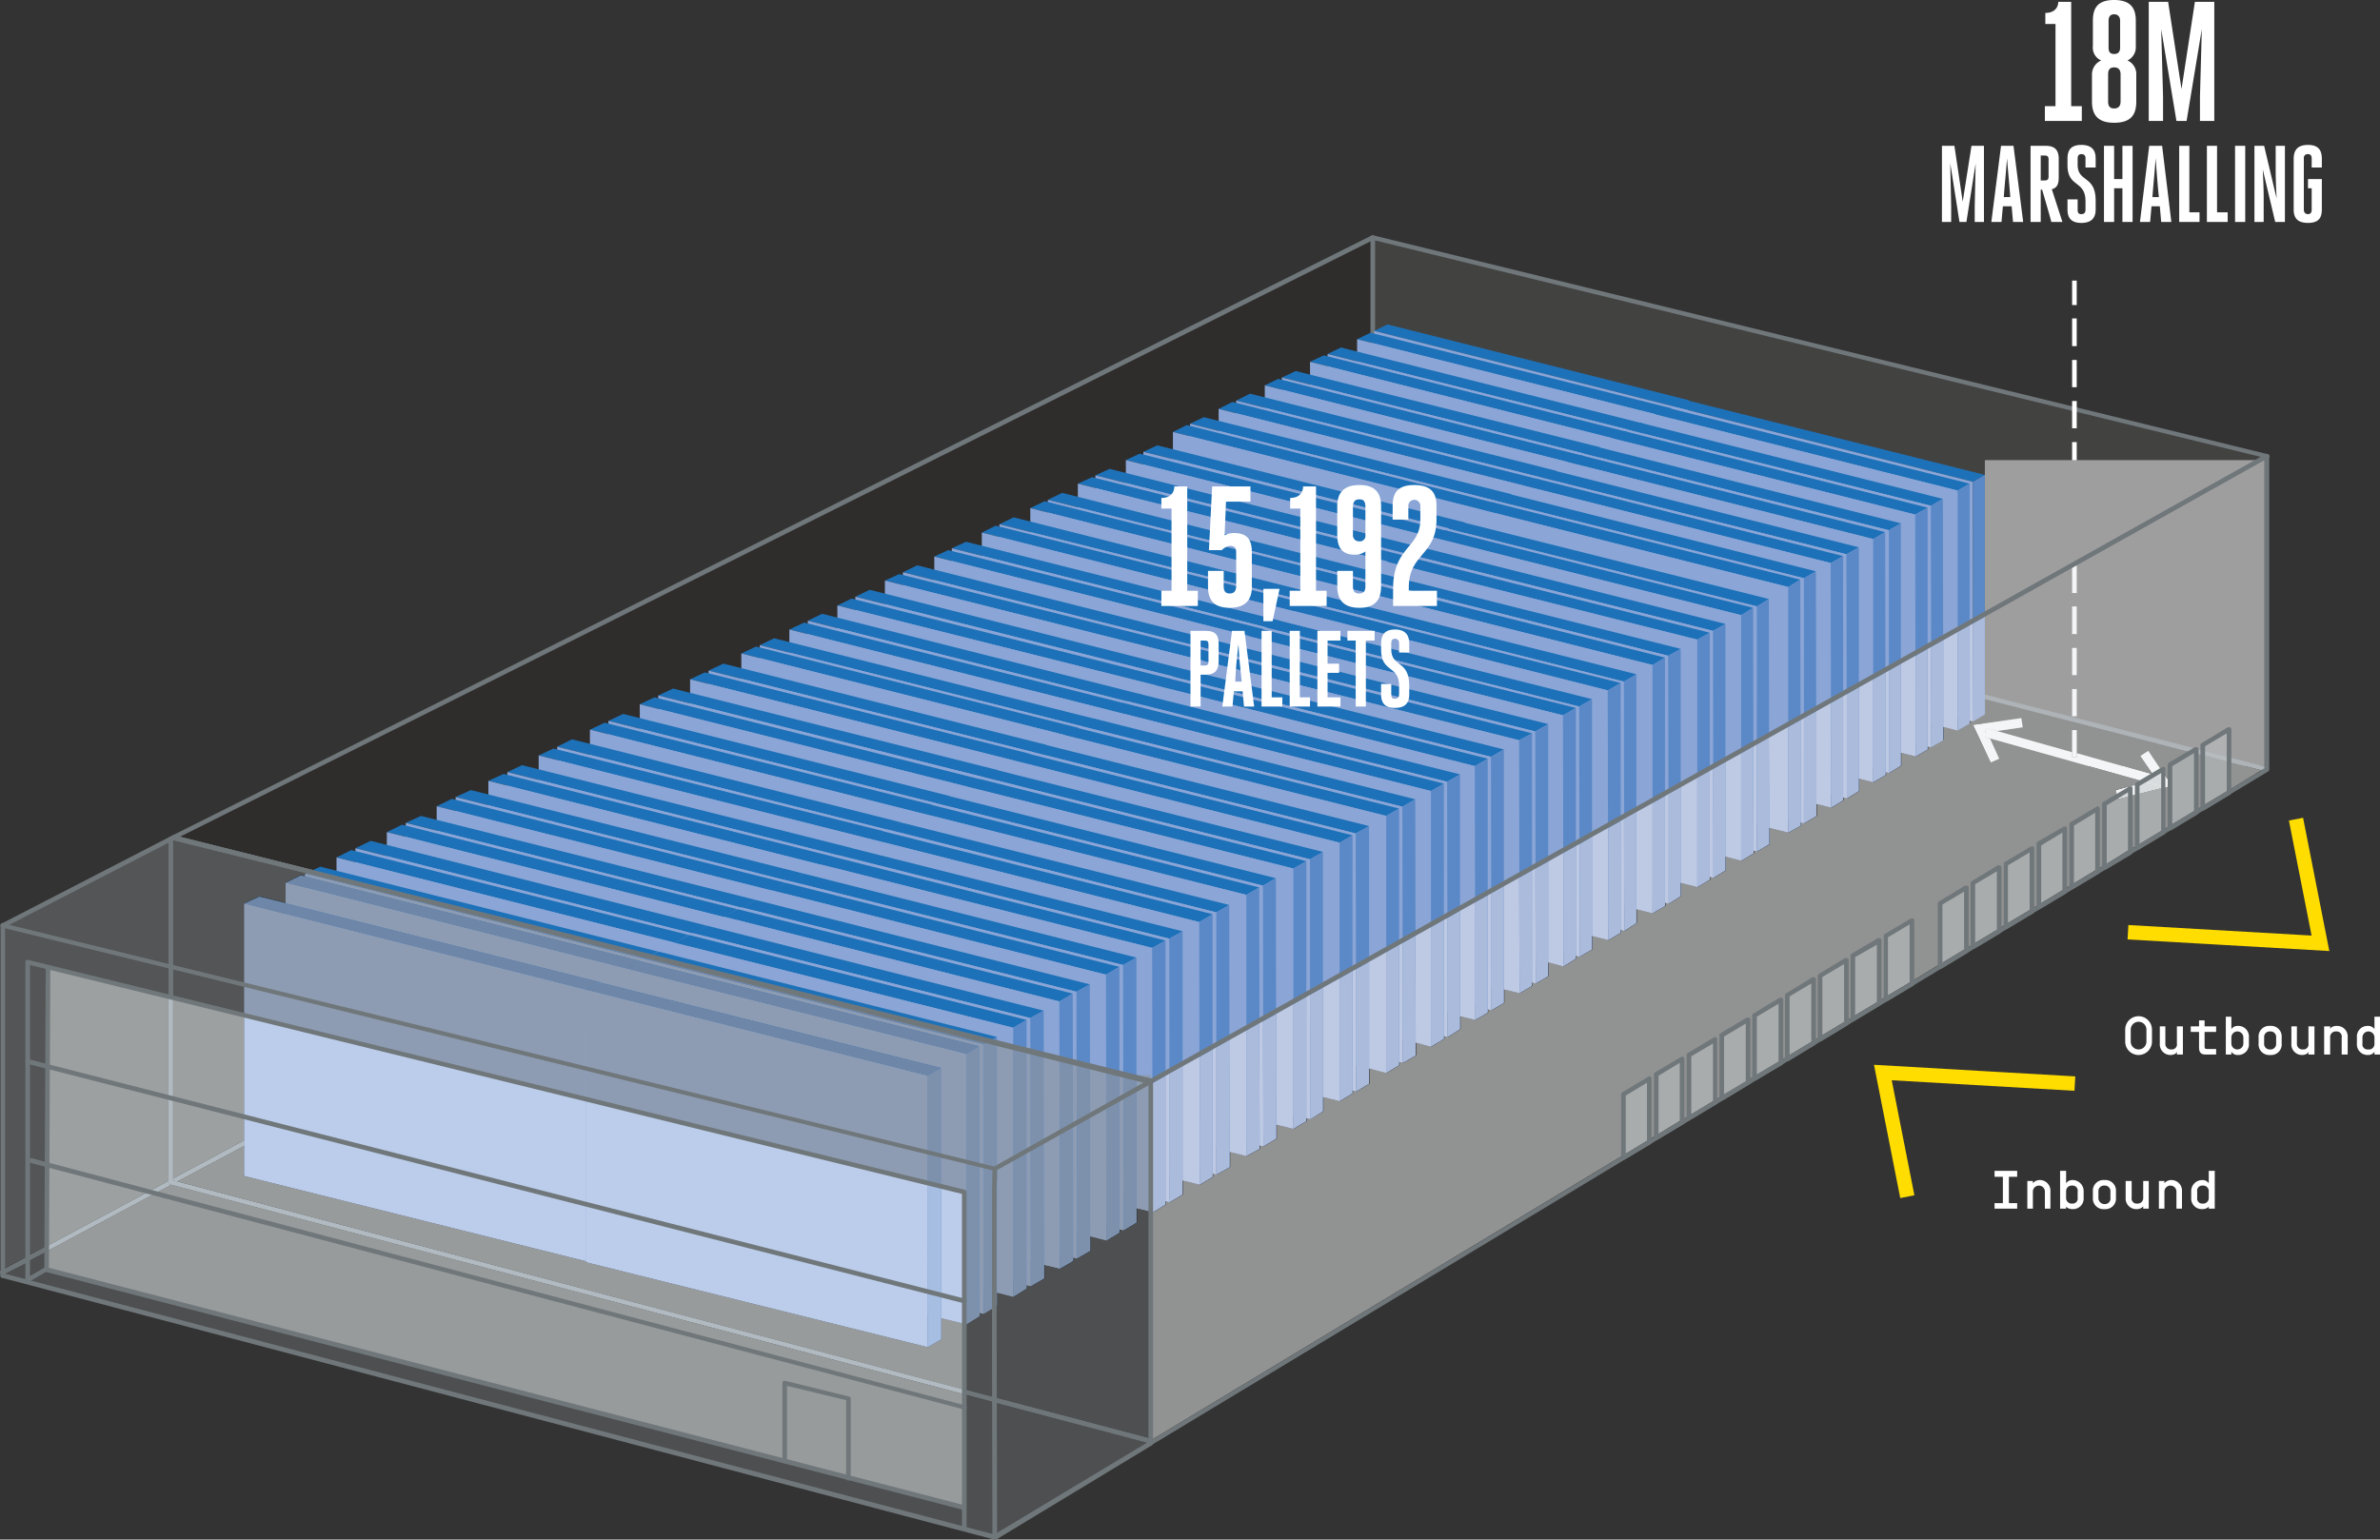 <svg xmlns="http://www.w3.org/2000/svg" viewBox="0 0 515.6 333.6">
  <rect x="0" y="0" width="515.6" height="333.6" fill="#333333" stroke="none"/>
  <title>slide2</title>
  <g id="Layer_2" data-name="Layer 2">
    <g id="Layer_1-2" data-name="Layer 1">
      <path d="M500,40.8h.8v4.6c0,.6-.2,1-.8,1s-.9-.4-.9-1V34.3a.8.8,0,0,1,.9-.9c.6,0,.8.4.8.9v2H503V34.4c0-1.8-.7-3-3-3s-3.1,1.2-3.1,3v11c0,1.7.7,2.9,3.1,2.9s3-1.2,3-2.9V38.8h-3Zm-9.5-9.2h-2.1V48.1h2V42.9c0-2.1-.1-4.2-.2-6.2l2.7,11.4H495V31.6h-2v5.2c0,2,.1,4.2.2,6.2Zm-6.3,16.5h2.2V31.6h-2.2Zm-6.1,0h4.5V46h-2.3V31.6h-2.2Zm-6,0h4.4V46h-2.2V31.6h-2.2ZM467,34.3c.2,2.7.4,5.6.7,8.4h-1.4c.2-2.8.5-5.6.7-8.4m1.4-2.7h-2.8l-2,16.5h2.2l.3-3.4h1.8l.3,3.4h2.2ZM458,40.8h1.8v7.3H462V31.6h-2.2v7.2H458V31.6h-2.2V48.1H458Zm-6.2,4.6c0,.6-.2,1-.9,1s-.8-.4-.8-1V43.2h-2.2v2.2c0,1.7.7,2.9,3,2.9s3.1-1.2,3.1-2.9V43.5c0-5.6-3.9-3.9-3.9-7.8V34.3c0-.5.2-.9.8-.9a.8.8,0,0,1,.9.9v2H454v-2c0-1.7-.8-2.9-3.1-2.9s-3,1.2-3,2.9v1.5c0,4.9,3.9,3.2,3.9,7.8Zm-9.7-6.3V33.7h.9c.6,0,.8.3.8.8v3.8c0,.5-.2.8-.8.8Zm-2.2,9h2.2v-7h.3c.7,2.4,1.4,4.7,2,7h2.4L444.5,41c1.2-.3,1.5-1.2,1.5-2.6v-4c0-1.6-.6-2.8-2.8-2.8h-3.3Zm-5.1-13.8c.2,2.7.5,5.6.7,8.4h-1.4c.2-2.8.5-5.6.7-8.4m1.4-2.7h-2.7l-2.1,16.5h2.2l.3-3.4h1.9l.3,3.4h2.2ZM426,48.1l2-12.7-.2,9.3v3.4h2V31.6h-2.7l-1.9,12.1-1.8-12.1h-2.7V48.1h2V44.7l-.2-9.3,2,12.7Z" style="fill: #fff"/>
      <path d="M473.7,26.2,477,6.3l-.4,14.6v5.3h3.1V.4h-4.2l-2.9,18.9L469.7.4h-4.2V26.2h3.1V20.9l-.4-14.6,3.3,19.9Zm-17-10.1c0-.9.3-1.5,1.3-1.5s1.4.6,1.4,1.5V22c0,.9-.4,1.5-1.4,1.5s-1.3-.6-1.3-1.5Zm.1-11.6c0-.8.3-1.4,1.2-1.4s1.3.6,1.3,1.4v5.8c0,.8-.3,1.4-1.3,1.4s-1.2-.6-1.2-1.4ZM458,26.6c3.8,0,4.8-1.9,4.8-4.6V16.2a3.2,3.2,0,0,0-1.9-3.1,3.2,3.2,0,0,0,1.8-3.1V4.5c0-2.6-1-4.5-4.7-4.5s-4.6,1.9-4.6,4.5V10a3,3,0,0,0,1.8,3.1,3.3,3.3,0,0,0-2,3.1V22c0,2.7,1.1,4.6,4.8,4.6M448.7.4h-2.8c0,1.2-.8,2.4-2.8,2.4V5.2h2.2V23H443v3.2h8V23h-2.3Z" style="fill: #fff"/>
      <rect x="0.7" width="514.9" height="333.57" style="fill: none"/>
      <polygon points="0.7 200.1 0.7 276 297.7 118.2 297.4 51.5 0.7 200.1" style="fill: #2e2d2c"/>
      <polygon points="297.7 118.2 490.9 166.6 490.9 98.8 297.4 51.5 297.7 118.2" style="fill: #424241"/>
      <polygon points="0.7 276 0.7 276.2 215 333.3 490.9 166.8 490.9 166.6 297.7 116.6 0.7 276" style="fill: #1d1d1b"/>
      <path d="M.7,276.2,297.5,117.4l193.3,49.7c.2.1.5-.1.6-.3s-.1-.6-.4-.6L297.5,116.4a.2.2,0,0,0-.3,0L.3,275.3a.4.4,0,0,0-.2.7.5.5,0,0,0,.6.2" style="fill: #70777a"/>
      <path d="M296.9,51.5v65.3a.5.5,0,1,0,1,0V51.5a.5.5,0,0,0-1,0" style="fill: #70777a"/>
      <path d="M249.1,234,39,181.3,297.5,52,491,99.3c.2.1.5-.1.6-.3s-.1-.6-.4-.6L297.5,51c-.1-.1-.2,0-.3,0L37.4,181a.5.5,0,0,0-.3.5.4.4,0,0,0,.4.4L248.9,235a.5.5,0,0,0,.6-.4c.1-.3-.1-.5-.4-.6" style="fill: #70777a"/>
      <rect x="0.7" y="51" width="490.1" height="282.61" style="fill: none"/>
      <path d="M249.2,311.7,37.5,255.8v-74a.5.5,0,0,0-1,0v74.4a.5.5,0,0,0,.4.5l212.1,56c.2.1.5-.1.6-.3a.7.7,0,0,0-.4-.7" style="fill: #70777a"/>
      <polygon points="297.7 71.7 300.6 70.3 365.8 86.7 363.1 88.2 297.7 71.7" style="fill: #1d71b8"/>
      <polygon points="297.7 71.7 297.7 123.8 363.2 140.1 363.1 88.2 297.7 71.7" style="fill: #8aa5d6"/>
      <polygon points="365.8 86.7 365.8 138.6 363.2 140.1 363.1 88.2 365.8 86.7" style="fill: #5b89c7"/>
      <polygon points="362.2 88 364.9 86.6 430 102.9 427.4 104.4 362.2 88" style="fill: #1d71b8"/>
      <polygon points="362.2 88 362.2 140.1 427.5 156.3 427.4 104.4 362.2 88" style="fill: #8aa5d6"/>
      <polygon points="430 102.9 430 154.8 427.5 156.3 427.4 104.4 430 102.9" style="fill: #5b89c7"/>
      <polygon points="294 73.5 296.9 72.1 362.2 88.5 359.6 90 294 73.5" style="fill: #1d71b8"/>
      <polygon points="294 73.5 294 125.7 359.7 142.1 359.6 90 294 73.5" style="fill: #8aa5d6"/>
      <polygon points="362.2 88.5 362.3 140.5 359.7 142.1 359.6 90 362.2 88.5" style="fill: #5b89c7"/>
      <polygon points="358.6 89.8 361.4 88.4 426.7 104.8 424.1 106.3 358.6 89.8" style="fill: #1d71b8"/>
      <polygon points="358.6 89.8 358.7 142 424.1 158.3 424.1 106.3 358.6 89.8" style="fill: #8aa5d6"/>
      <polygon points="426.7 104.8 426.7 156.8 424.1 158.3 424.1 106.3 426.7 104.8" style="fill: #5b89c7"/>
      <polygon points="287.6 76.7 290.5 75.3 356.1 91.8 353.5 93.3 287.6 76.7" style="fill: #1d71b8"/>
      <polygon points="287.6 76.7 287.6 129.2 353.5 145.6 353.5 93.3 287.6 76.7" style="fill: #8aa5d6"/>
      <polygon points="356.1 91.8 356.1 144 353.5 145.6 353.5 93.3 356.1 91.8" style="fill: #5b89c7"/>
      <polygon points="352.6 93.1 355.3 91.6 420.9 108.1 418.3 109.6 352.6 93.1" style="fill: #1d71b8"/>
      <polygon points="352.6 93.1 352.6 145.6 418.4 161.9 418.3 109.6 352.6 93.1" style="fill: #8aa5d6"/>
      <polygon points="420.9 108.1 421 160.4 418.4 161.9 418.3 109.6 420.9 108.1" style="fill: #5b89c7"/>
      <polygon points="283.8 78.4 286.8 77 352.6 93.6 349.9 95.1 283.8 78.4" style="fill: #1d71b8"/>
      <polygon points="283.8 78.4 283.9 131.1 350 147.5 349.9 95.1 283.8 78.4" style="fill: #8aa5d6"/>
      <polygon points="352.6 93.6 352.6 146 350 147.5 349.9 95.1 352.6 93.6" style="fill: #5b89c7"/>
      <polygon points="349 94.9 351.8 93.4 417.6 110 414.9 111.5 349 94.9" style="fill: #1d71b8"/>
      <polygon points="349 94.9 349.1 147.5 415 163.9 414.9 111.5 349 94.9" style="fill: #8aa5d6"/>
      <polygon points="417.6 110 417.6 162.4 415 163.9 414.9 111.5 417.6 110" style="fill: #5b89c7"/>
      <polygon points="277.7 81.8 280.7 80.4 346.6 96.9 344 98.5 277.7 81.8" style="fill: #1d71b8"/>
      <polygon points="277.7 81.8 277.7 134.5 344 151 344 98.5 277.7 81.8" style="fill: #8aa5d6"/>
      <polygon points="346.6 96.9 346.6 149.5 344 151 344 98.5 346.6 96.9" style="fill: #5b89c7"/>
      <polygon points="343.1 98.3 345.9 96.8 411.8 113.4 409.2 114.9 343.1 98.3" style="fill: #1d71b8"/>
      <polygon points="343.1 98.3 343.1 151 409.2 167.5 409.2 114.9 343.1 98.3" style="fill: #8aa5d6"/>
      <polygon points="411.8 113.4 411.8 165.9 409.2 167.5 409.2 114.9 411.8 113.4" style="fill: #5b89c7"/>
      <polygon points="274 83.5 276.9 82.1 343.1 98.8 340.4 100.3 274 83.5" style="fill: #1d71b8"/>
      <polygon points="274 83.5 274 136.4 340.5 153 340.4 100.3 274 83.5" style="fill: #8aa5d6"/>
      <polygon points="343.1 98.8 343.1 151.4 340.5 153 340.4 100.3 343.1 98.8" style="fill: #5b89c7"/>
      <polygon points="339.5 100.1 342.3 98.6 408.4 115.3 405.8 116.8 339.5 100.1" style="fill: #1d71b8"/>
      <polygon points="339.5 100.1 339.6 153 405.8 169.5 405.8 116.8 339.5 100.1" style="fill: #8aa5d6"/>
      <polygon points="408.4 115.3 408.5 167.9 405.8 169.5 405.8 116.8 408.4 115.3" style="fill: #5b89c7"/>
      <polygon points="267.8 86.8 270.8 85.3 337.1 102 334.4 103.6 267.8 86.8" style="fill: #1d71b8"/>
      <polygon points="267.8 86.8 267.8 139.8 334.5 156.4 334.4 103.6 267.8 86.8" style="fill: #8aa5d6"/>
      <polygon points="337.1 102 337.1 154.8 334.5 156.4 334.4 103.6 337.1 102" style="fill: #5b89c7"/>
      <polygon points="333.6 103.4 336.4 101.9 402.7 118.6 400 120.1 333.6 103.4" style="fill: #1d71b8"/>
      <polygon points="333.6 103.4 333.6 156.4 400.1 173 400 120.1 333.6 103.4" style="fill: #8aa5d6"/>
      <polygon points="402.7 118.6 402.7 171.4 400.1 173 400 120.1 402.7 118.6" style="fill: #5b89c7"/>
      <polygon points="264 88.6 267 87.1 333.5 103.9 330.8 105.4 264 88.6" style="fill: #1d71b8"/>
      <polygon points="264 88.6 264 141.7 330.9 158.4 330.8 105.4 264 88.6" style="fill: #8aa5d6"/>
      <polygon points="333.5 103.9 333.5 156.8 330.9 158.4 330.8 105.4 333.5 103.9" style="fill: #5b89c7"/>
      <polygon points="330 105.2 332.8 103.7 399.3 120.5 396.6 122 330 105.2" style="fill: #1d71b8"/>
      <polygon points="330 105.2 330 158.4 396.7 175 396.6 122 330 105.2" style="fill: #8aa5d6"/>
      <polygon points="399.3 120.5 399.3 173.4 396.7 175 396.6 122 399.3 120.5" style="fill: #5b89c7"/>
      <polygon points="257.8 91.8 260.8 90.4 327.5 107.1 324.8 108.7 257.8 91.8" style="fill: #1d71b8"/>
      <polygon points="257.8 91.8 257.9 145.1 324.9 161.8 324.8 108.7 257.8 91.8" style="fill: #8aa5d6"/>
      <polygon points="327.5 107.1 327.5 160.2 324.9 161.8 324.8 108.7 327.5 107.1" style="fill: #5b89c7"/>
      <polygon points="324 108.5 326.8 107 393.4 123.8 390.8 125.3 324 108.5" style="fill: #1d71b8"/>
      <polygon points="324 108.5 324 161.8 390.8 178.4 390.8 125.3 324 108.5" style="fill: #8aa5d6"/>
      <polygon points="393.4 123.8 393.5 176.8 390.8 178.4 390.8 125.3 393.4 123.8" style="fill: #5b89c7"/>
      <polygon points="254.1 93.6 257.1 92.1 323.9 109 321.2 110.5 254.1 93.6" style="fill: #1d71b8"/>
      <polygon points="254.1 93.6 254.1 147 321.3 163.7 321.2 110.5 254.1 93.6" style="fill: #8aa5d6"/>
      <polygon points="323.9 109 323.9 162.2 321.3 163.7 321.2 110.5 323.9 109" style="fill: #5b89c7"/>
      <polygon points="320.4 110.3 323.2 108.8 390 125.6 387.4 127.2 320.4 110.3" style="fill: #1d71b8"/>
      <polygon points="320.4 110.3 320.4 163.8 387.4 180.4 387.4 127.2 320.4 110.3" style="fill: #8aa5d6"/>
      <polygon points="390 125.6 390.1 178.9 387.4 180.4 387.4 127.2 390 125.6" style="fill: #5b89c7"/>
      <polygon points="247.7 97.9 250.7 96.5 317.3 113.2 314.6 114.7 247.7 97.9" style="fill: #1d71b8"/>
      <polygon points="247.7 97.9 247.7 151.2 314.7 167.8 314.6 114.7 247.7 97.9" style="fill: #8aa5d6"/>
      <polygon points="317.3 113.2 317.3 166.3 314.7 167.8 314.6 114.7 317.3 113.2" style="fill: #5b89c7"/>
      <polygon points="313.8 114.6 316.6 113.1 383.2 129.8 380.6 131.4 313.8 114.6" style="fill: #1d71b8"/>
      <polygon points="313.8 114.6 313.8 167.8 380.6 184.5 380.6 131.4 313.8 114.6" style="fill: #8aa5d6"/>
      <polygon points="383.2 129.8 383.3 182.9 380.6 184.5 380.6 131.4 383.2 129.8" style="fill: #5b89c7"/>
      <polygon points="243.9 99.7 246.9 98.3 313.7 115.1 311 116.6 243.9 99.7" style="fill: #1d71b8"/>
      <polygon points="243.9 99.7 244 153.1 311.1 169.8 311 116.6 243.9 99.7" style="fill: #8aa5d6"/>
      <polygon points="313.7 115.1 313.7 168.2 311.1 169.8 311 116.6 313.7 115.1" style="fill: #5b89c7"/>
      <polygon points="310.2 116.4 313.1 114.9 379.8 131.7 377.2 133.3 310.2 116.4" style="fill: #1d71b8"/>
      <polygon points="310.2 116.4 310.3 169.8 377.2 186.5 377.2 133.3 310.2 116.4" style="fill: #8aa5d6"/>
      <polygon points="379.8 131.7 379.9 184.9 377.2 186.5 377.2 133.3 379.8 131.7" style="fill: #5b89c7"/>
      <polygon points="237.3 103 240.4 101.6 307.4 118.5 304.7 120 237.3 103" style="fill: #1d71b8"/>
      <polygon points="237.3 103 237.4 156.6 304.8 173.4 304.7 120 237.3 103" style="fill: #8aa5d6"/>
      <polygon points="307.4 118.5 307.4 171.8 304.8 173.4 304.7 120 307.4 118.5" style="fill: #5b89c7"/>
      <polygon points="303.9 119.8 306.8 118.3 373.8 135.2 371.1 136.7 303.9 119.8" style="fill: #1d71b8"/>
      <polygon points="303.9 119.8 304 173.4 371.2 190.2 371.1 136.7 303.9 119.8" style="fill: #8aa5d6"/>
      <polygon points="373.8 135.2 373.8 188.6 371.2 190.2 371.1 136.7 373.8 135.2" style="fill: #5b89c7"/>
      <polygon points="233.5 104.8 236.6 103.4 303.8 120.3 301.1 121.8 233.5 104.8" style="fill: #1d71b8"/>
      <polygon points="233.5 104.8 233.6 158.6 301.1 175.4 301.1 121.8 233.5 104.8" style="fill: #8aa5d6"/>
      <polygon points="303.8 120.3 303.8 173.8 301.1 175.4 301.1 121.8 303.8 120.3" style="fill: #5b89c7"/>
      <polygon points="300.3 121.7 303.2 120.2 370.4 137.1 367.7 138.6 300.3 121.7" style="fill: #1d71b8"/>
      <polygon points="300.3 121.7 300.4 175.4 367.7 192.2 367.7 138.6 300.3 121.7" style="fill: #8aa5d6"/>
      <polygon points="370.4 137.1 370.4 190.6 367.7 192.2 367.7 138.6 370.4 137.1" style="fill: #5b89c7"/>
      <polygon points="227 108.3 230.1 106.8 297.4 123.8 294.7 125.3 227 108.3" style="fill: #1d71b8"/>
      <polygon points="227 108.3 227.1 162.1 294.8 179 294.7 125.3 227 108.3" style="fill: #8aa5d6"/>
      <polygon points="297.4 123.8 297.4 177.4 294.8 179 294.7 125.3 297.4 123.8" style="fill: #5b89c7"/>
      <polygon points="294 125.1 296.8 123.7 364.1 140.6 361.4 142.1 294 125.1" style="fill: #1d71b8"/>
      <polygon points="294 125.1 294 179 361.5 195.8 361.4 142.1 294 125.1" style="fill: #8aa5d6"/>
      <polygon points="364.1 140.6 364.1 194.2 361.5 195.8 361.4 142.1 364.1 140.6" style="fill: #5b89c7"/>
      <polygon points="223.2 110.1 226.3 108.6 293.8 125.6 291 127.2 223.2 110.1" style="fill: #1d71b8"/>
      <polygon points="223.2 110.1 223.3 164.1 291.1 181 291 127.2 223.2 110.1" style="fill: #8aa5d6"/>
      <polygon points="293.8 125.6 293.8 179.4 291.1 181 291 127.2 293.8 125.6" style="fill: #5b89c7"/>
      <polygon points="290.3 127 293.2 125.5 360.7 142.5 358 144.1 290.3 127" style="fill: #1d71b8"/>
      <polygon points="290.3 127 290.4 181 358 197.9 358 144.1 290.3 127" style="fill: #8aa5d6"/>
      <polygon points="360.7 142.5 360.7 196.3 358 197.9 358 144.1 360.7 142.5" style="fill: #5b89c7"/>
      <polygon points="216.5 113.6 219.6 112.1 287.3 129.2 284.6 130.7 216.5 113.6" style="fill: #1d71b8"/>
      <polygon points="216.5 113.6 216.6 167.7 284.7 184.7 284.6 130.7 216.5 113.6" style="fill: #8aa5d6"/>
      <polygon points="287.3 129.2 287.3 183.1 284.7 184.7 284.6 130.7 287.3 129.2" style="fill: #5b89c7"/>
      <polygon points="283.9 130.6 286.8 129.1 354.5 146.1 351.8 147.7 283.9 130.6" style="fill: #1d71b8"/>
      <polygon points="283.9 130.6 283.9 184.7 351.9 201.7 351.8 147.7 283.9 130.6" style="fill: #8aa5d6"/>
      <polygon points="354.5 146.1 354.5 200 351.9 201.7 351.8 147.7 354.5 146.1" style="fill: #5b89c7"/>
      <polygon points="212.7 115.4 215.7 113.9 283.7 131 280.9 132.6 212.7 115.4" style="fill: #1d71b8"/>
      <polygon points="212.7 115.4 212.7 169.7 281 186.7 280.9 132.6 212.7 115.4" style="fill: #8aa5d6"/>
      <polygon points="283.7 131 283.7 185.1 281 186.7 280.9 132.6 283.7 131" style="fill: #5b89c7"/>
      <polygon points="280.3 132.4 283.1 130.9 351.1 148 348.3 149.6 280.3 132.4" style="fill: #1d71b8"/>
      <polygon points="280.3 132.4 280.3 186.8 348.4 203.7 348.3 149.6 280.3 132.4" style="fill: #8aa5d6"/>
      <polygon points="351.1 148 351.1 202.1 348.4 203.7 348.3 149.6 351.1 148" style="fill: #5b89c7"/>
      <polygon points="206.2 118.8 209.3 117.4 277.3 134.5 274.6 136 206.2 118.8" style="fill: #1d71b8"/>
      <polygon points="206.2 118.8 206.3 173.2 274.7 190.3 274.6 136 206.2 118.8" style="fill: #8aa5d6"/>
      <polygon points="277.3 134.5 277.3 188.7 274.7 190.3 274.6 136 277.3 134.5" style="fill: #5b89c7"/>
      <polygon points="273.9 135.9 276.8 134.4 344.9 151.5 342.1 153.1 273.9 135.9" style="fill: #1d71b8"/>
      <polygon points="273.9 135.9 274 190.3 342.2 207.3 342.1 153.1 273.9 135.9" style="fill: #8aa5d6"/>
      <polygon points="344.9 151.5 344.9 205.7 342.2 207.3 342.1 153.1 344.9 151.5" style="fill: #5b89c7"/>
      <polygon points="202.4 120.6 205.4 119.2 273.7 136.3 270.9 137.9 202.4 120.6" style="fill: #1d71b8"/>
      <polygon points="202.4 120.6 202.4 175.2 271 192.3 270.9 137.9 202.4 120.6" style="fill: #8aa5d6"/>
      <polygon points="273.7 136.3 273.7 190.7 271 192.3 270.9 137.9 273.7 136.3" style="fill: #5b89c7"/>
      <polygon points="270.3 137.8 273.2 136.3 341.4 153.4 338.6 155 270.3 137.8" style="fill: #1d71b8"/>
      <polygon points="270.3 137.8 270.3 192.3 338.7 209.4 338.6 155 270.3 137.8" style="fill: #8aa5d6"/>
      <polygon points="341.4 153.4 341.4 207.7 338.7 209.4 338.6 155 341.4 153.4" style="fill: #5b89c7"/>
      <polygon points="195.6 124 198.7 122.5 267.3 139.8 264.5 141.3 195.6 124" style="fill: #1d71b8"/>
      <polygon points="195.6 124 195.7 178.8 264.6 196 264.5 141.3 195.6 124" style="fill: #8aa5d6"/>
      <polygon points="267.3 139.8 267.3 194.3 264.6 196 264.5 141.3 267.3 139.8" style="fill: #5b89c7"/>
      <polygon points="263.9 141.2 266.8 139.7 335.4 156.9 332.6 158.5 263.9 141.2" style="fill: #1d71b8"/>
      <polygon points="263.9 141.2 264 196 332.7 213.1 332.6 158.5 263.9 141.2" style="fill: #8aa5d6"/>
      <polygon points="335.4 156.9 335.4 211.5 332.7 213.1 332.6 158.5 335.4 156.9" style="fill: #5b89c7"/>
      <polygon points="191.7 125.8 194.8 124.4 263.6 141.6 260.8 143.2 191.7 125.8" style="fill: #1d71b8"/>
      <polygon points="191.7 125.8 191.8 180.8 260.9 198 260.8 143.2 191.7 125.8" style="fill: #8aa5d6"/>
      <polygon points="263.6 141.6 263.6 196.4 260.9 198 260.8 143.2 263.6 141.6" style="fill: #5b89c7"/>
      <polygon points="260.2 143.1 263.1 141.6 331.9 158.9 329.1 160.4 260.2 143.1" style="fill: #1d71b8"/>
      <polygon points="260.2 143.1 260.3 198.1 329.2 215.2 329.1 160.4 260.2 143.1" style="fill: #8aa5d6"/>
      <polygon points="331.9 158.9 331.9 213.6 329.2 215.2 329.1 160.4 331.9 158.9" style="fill: #5b89c7"/>
      <polygon points="185.3 129.3 188.4 127.8 257.3 145.2 254.6 146.7 185.3 129.3" style="fill: #1d71b8"/>
      <polygon points="185.3 129.3 185.4 184.4 254.6 201.7 254.6 146.7 185.3 129.3" style="fill: #8aa5d6"/>
      <polygon points="257.3 145.2 257.4 200 254.6 201.7 254.6 146.7 257.3 145.2" style="fill: #5b89c7"/>
      <polygon points="254 146.6 256.9 145.1 325.8 162.4 323 164 254 146.6" style="fill: #1d71b8"/>
      <polygon points="254 146.6 254 201.7 323.1 218.9 323 164 254 146.6" style="fill: #8aa5d6"/>
      <polygon points="325.8 162.4 325.8 217.3 323.1 218.9 323 164 325.8 162.4" style="fill: #5b89c7"/>
      <polygon points="181.4 131.2 184.5 129.7 253.6 147.1 250.8 148.6 181.4 131.2" style="fill: #1d71b8"/>
      <polygon points="181.4 131.2 181.5 186.4 250.9 203.7 250.8 148.6 181.4 131.2" style="fill: #8aa5d6"/>
      <polygon points="253.6 147.1 253.6 202.1 250.9 203.7 250.8 148.6 253.6 147.1" style="fill: #5b89c7"/>
      <polygon points="250.3 148.5 253.2 147 322.3 164.4 319.5 166 250.3 148.5" style="fill: #1d71b8"/>
      <polygon points="250.3 148.5 250.3 203.8 319.6 221 319.5 166 250.3 148.5" style="fill: #8aa5d6"/>
      <polygon points="322.3 164.4 322.3 219.4 319.6 221 319.5 166 322.3 164.4" style="fill: #5b89c7"/>
      <polygon points="175 134.5 178.1 133 247.4 150.5 244.6 152.1 175 134.5" style="fill: #1d71b8"/>
      <polygon points="175 134.5 175 189.9 244.7 207.3 244.6 152.1 175 134.5" style="fill: #8aa5d6"/>
      <polygon points="247.4 150.5 247.4 205.6 244.7 207.3 244.6 152.1 247.4 150.5" style="fill: #5b89c7"/>
      <polygon points="244.1 151.9 247 150.4 316.3 167.8 313.5 169.4 244.1 151.9" style="fill: #1d71b8"/>
      <polygon points="244.1 151.9 244.1 207.4 313.6 224.7 313.5 169.4 244.1 151.9" style="fill: #8aa5d6"/>
      <polygon points="316.3 167.8 316.3 223 313.6 224.7 313.5 169.4 316.3 167.8" style="fill: #5b89c7"/>
      <polygon points="171 136.4 174.2 134.9 243.6 152.4 240.8 154 171 136.4" style="fill: #1d71b8"/>
      <polygon points="171 136.4 171.1 192 240.9 209.4 240.8 154 171 136.4" style="fill: #8aa5d6"/>
      <polygon points="243.6 152.4 243.7 207.7 240.9 209.4 240.8 154 243.6 152.4" style="fill: #5b89c7"/>
      <polygon points="240.4 153.9 243.3 152.3 312.8 169.8 310 171.4 240.4 153.9" style="fill: #1d71b8"/>
      <polygon points="240.4 153.9 240.4 209.4 310 226.8 310 171.4 240.4 153.9" style="fill: #8aa5d6"/>
      <polygon points="312.8 169.8 312.8 225.1 310 226.8 310 171.4 312.8 169.8" style="fill: #5b89c7"/>
      <polygon points="164.6 139.8 167.7 138.3 237.3 155.8 234.5 157.4 164.6 139.8" style="fill: #1d71b8"/>
      <polygon points="164.6 139.8 164.6 195.4 234.6 212.9 234.5 157.4 164.6 139.8" style="fill: #8aa5d6"/>
      <polygon points="237.3 155.8 237.4 211.2 234.6 212.9 234.5 157.4 237.3 155.8" style="fill: #5b89c7"/>
      <polygon points="234.1 157.3 237 155.7 306.6 173.2 303.8 174.8 234.1 157.3" style="fill: #1d71b8"/>
      <polygon points="234.1 157.3 234.1 213 303.9 230.3 303.8 174.8 234.1 157.3" style="fill: #8aa5d6"/>
      <polygon points="306.6 173.2 306.7 228.7 303.9 230.3 303.8 174.8 306.6 173.2" style="fill: #5b89c7"/>
      <polygon points="160.6 141.6 163.8 140.1 233.6 157.7 230.8 159.3 160.6 141.6" style="fill: #1d71b8"/>
      <polygon points="160.6 141.6 160.7 197.5 230.8 214.9 230.8 159.3 160.6 141.6" style="fill: #8aa5d6"/>
      <polygon points="233.6 157.7 233.6 213.3 230.8 214.9 230.8 159.3 233.6 157.7" style="fill: #5b89c7"/>
      <polygon points="230.3 159.2 233.3 157.7 303.1 175.2 300.3 176.8 230.3 159.2" style="fill: #1d71b8"/>
      <polygon points="230.3 159.2 230.4 215 300.3 232.5 300.3 176.8 230.3 159.2" style="fill: #8aa5d6"/>
      <polygon points="303.1 175.2 303.1 230.8 300.3 232.5 300.3 176.8 303.1 175.2" style="fill: #5b89c7"/>
      <polygon points="153.5 145.3 156.7 143.8 226.7 161.4 223.9 163 153.5 145.3" style="fill: #1d71b8"/>
      <polygon points="153.5 145.3 153.6 201.3 224 218.9 223.9 163 153.5 145.3" style="fill: #8aa5d6"/>
      <polygon points="226.7 161.4 226.8 217.2 224 218.9 223.9 163 226.7 161.4" style="fill: #5b89c7"/>
      <polygon points="223.5 162.9 226.5 161.4 296.6 179 293.7 180.6 223.5 162.9" style="fill: #1d71b8"/>
      <polygon points="223.5 162.9 223.5 219 293.8 236.5 293.7 180.6 223.5 162.9" style="fill: #8aa5d6"/>
      <polygon points="296.6 179 296.6 234.8 293.8 236.5 293.7 180.6 296.6 179" style="fill: #5b89c7"/>
      <polygon points="149.5 147.2 152.7 145.7 223 163.3 220.1 164.9 149.5 147.2" style="fill: #1d71b8"/>
      <polygon points="149.5 147.2 149.6 203.4 220.2 221 220.1 164.9 149.5 147.2" style="fill: #8aa5d6"/>
      <polygon points="223 163.3 223 219.3 220.2 221 220.1 164.9 223 163.3" style="fill: #5b89c7"/>
      <polygon points="219.7 164.8 222.7 163.3 293 181 290.2 182.6 219.7 164.8" style="fill: #1d71b8"/>
      <polygon points="219.7 164.8 219.8 221 290.2 238.6 290.2 182.6 219.7 164.8" style="fill: #8aa5d6"/>
      <polygon points="293 181 293 236.9 290.2 238.6 290.2 182.6 293 181" style="fill: #5b89c7"/>
      <polygon points="142.6 150.7 145.8 149.2 216.3 166.9 213.5 168.5 142.6 150.7" style="fill: #1d71b8"/>
      <polygon points="142.6 150.7 142.7 207.1 213.5 224.7 213.5 168.5 142.6 150.7" style="fill: #8aa5d6"/>
      <polygon points="216.3 166.9 216.3 223.1 213.5 224.7 213.5 168.5 216.3 166.9" style="fill: #5b89c7"/>
      <polygon points="213.1 168.4 216.1 166.9 286.6 184.6 283.8 186.2 213.1 168.4" style="fill: #1d71b8"/>
      <polygon points="213.1 168.4 213.1 224.8 283.9 242.5 283.8 186.2 213.1 168.4" style="fill: #8aa5d6"/>
      <polygon points="286.6 184.6 286.6 240.8 283.8 242.5 283.8 186.2 286.6 184.6" style="fill: #5b89c7"/>
      <polygon points="138.6 152.6 141.8 151.1 212.5 168.9 209.7 170.5 138.6 152.6" style="fill: #1d71b8"/>
      <polygon points="138.6 152.6 138.7 209.1 209.7 226.8 209.7 170.5 138.6 152.6" style="fill: #8aa5d6"/>
      <polygon points="212.5 168.9 212.5 225.2 209.7 226.8 209.7 170.5 212.5 168.9" style="fill: #5b89c7"/>
      <polygon points="209.3 170.4 212.3 168.8 283 186.6 280.2 188.2 209.3 170.4" style="fill: #1d71b8"/>
      <polygon points="209.3 170.4 209.4 227 280.2 244.6 280.2 188.2 209.3 170.4" style="fill: #8aa5d6"/>
      <polygon points="283 186.6 283 242.9 280.2 244.6 280.2 188.2 283 186.6" style="fill: #5b89c7"/>
      <polygon points="131.8 156.2 135 154.7 205.8 172.5 203 174.1 131.8 156.2" style="fill: #1d71b8"/>
      <polygon points="131.8 156.2 131.8 212.8 203 230.6 203 174.1 131.8 156.2" style="fill: #8aa5d6"/>
      <polygon points="205.8 172.5 205.8 228.9 203 230.6 203 174.1 205.8 172.5" style="fill: #5b89c7"/>
      <polygon points="202.6 174 205.6 172.5 276.4 190.3 273.6 191.9 202.6 174" style="fill: #1d71b8"/>
      <polygon points="202.6 174 202.7 230.7 273.7 248.4 273.6 191.9 202.6 174" style="fill: #8aa5d6"/>
      <polygon points="276.4 190.3 276.5 246.7 273.7 248.4 273.6 191.9 276.4 190.3" style="fill: #5b89c7"/>
      <polygon points="127.8 158.1 131 156.6 202 174.4 199.1 176.1 127.8 158.1" style="fill: #1d71b8"/>
      <polygon points="127.8 158.1 127.8 214.9 199.2 232.7 199.1 176.1 127.8 158.1" style="fill: #8aa5d6"/>
      <polygon points="202 174.5 202 231 199.2 232.7 199.1 176.1 202 174.5" style="fill: #5b89c7"/>
      <polygon points="198.8 176 201.8 174.4 272.8 192.3 270 193.9 198.8 176" style="fill: #1d71b8"/>
      <polygon points="198.8 176 198.8 232.8 270 250.5 270 193.9 198.8 176" style="fill: #8aa5d6"/>
      <polygon points="272.8 192.3 272.9 248.9 270 250.5 270 193.9 272.8 192.3" style="fill: #5b89c7"/>
      <polygon points="120.7 161.8 123.9 160.2 195.2 178.2 192.3 179.8 120.7 161.8" style="fill: #1d71b8"/>
      <polygon points="120.7 161.8 120.8 218.8 192.4 236.6 192.3 179.8 120.7 161.8" style="fill: #8aa5d6"/>
      <polygon points="195.2 178.2 195.2 234.9 192.4 236.6 192.3 179.8 195.2 178.2" style="fill: #5b89c7"/>
      <polygon points="192.1 179.7 195.1 178.2 266.3 196.1 263.5 197.7 192.1 179.7" style="fill: #1d71b8"/>
      <polygon points="192.1 179.7 192.1 236.7 263.5 254.5 263.5 197.7 192.1 179.7" style="fill: #8aa5d6"/>
      <polygon points="266.3 196.1 266.4 252.9 263.5 254.5 263.5 197.7 266.3 196.1" style="fill: #5b89c7"/>
      <polygon points="116.7 163.7 119.9 162.2 191.4 180.1 188.5 181.8 116.7 163.7" style="fill: #1d71b8"/>
      <polygon points="116.7 163.7 116.7 220.8 188.6 238.7 188.5 181.8 116.7 163.7" style="fill: #8aa5d6"/>
      <polygon points="191.4 180.1 191.4 237 188.6 238.7 188.5 181.8 191.4 180.1" style="fill: #5b89c7"/>
      <polygon points="188.2 181.7 191.2 180.1 262.7 198.1 259.8 199.8 188.2 181.7" style="fill: #1d71b8"/>
      <polygon points="188.2 181.7 188.3 238.9 259.9 256.7 259.8 199.8 188.2 181.7" style="fill: #8aa5d6"/>
      <polygon points="262.7 198.1 262.7 255 259.9 256.7 259.8 199.8 262.7 198.1" style="fill: #5b89c7"/>
      <polygon points="109.9 167.3 113.1 165.8 184.7 183.8 181.8 185.4 109.9 167.3" style="fill: #1d71b8"/>
      <polygon points="109.9 167.3 109.9 224.5 181.9 242.5 181.8 185.4 109.9 167.3" style="fill: #8aa5d6"/>
      <polygon points="184.7 183.8 184.7 240.8 181.9 242.5 181.8 185.4 184.7 183.8" style="fill: #5b89c7"/>
      <polygon points="181.6 185.3 184.6 183.8 256.2 201.8 253.3 203.4 181.6 185.3" style="fill: #1d71b8"/>
      <polygon points="181.6 185.3 181.6 242.6 253.4 260.5 253.3 203.4 181.6 185.3" style="fill: #8aa5d6"/>
      <polygon points="256.2 201.8 256.2 258.8 253.4 260.5 253.3 203.4 256.2 201.8" style="fill: #5b89c7"/>
      <polygon points="105.8 169.2 109.1 167.7 180.8 185.7 177.9 187.4 105.8 169.2" style="fill: #1d71b8"/>
      <polygon points="105.8 169.2 105.9 226.6 178 244.6 177.9 187.4 105.8 169.2" style="fill: #8aa5d6"/>
      <polygon points="180.8 185.7 180.8 242.9 178 244.6 177.9 187.4 180.8 185.7" style="fill: #5b89c7"/>
      <polygon points="177.7 187.3 180.7 185.7 252.5 203.8 249.6 205.4 177.7 187.3" style="fill: #1d71b8"/>
      <polygon points="177.7 187.3 177.8 244.7 249.7 262.7 249.6 205.4 177.7 187.3" style="fill: #8aa5d6"/>
      <polygon points="252.5 203.8 252.5 261 249.7 262.7 249.6 205.4 252.5 203.8" style="fill: #5b89c7"/>
      <polygon points="98.7 172.7 102 171.2 174.1 189.3 171.2 191 98.7 172.7" style="fill: #1d71b8"/>
      <polygon points="98.7 172.7 98.8 230.4 171.3 248.5 171.2 191 98.7 172.7" style="fill: #8aa5d6"/>
      <polygon points="174.1 189.3 174.1 246.8 171.3 248.5 171.2 191 174.1 189.3" style="fill: #5b89c7"/>
      <polygon points="171 190.9 174.1 189.3 246.2 207.5 243.3 209.1 171 190.9" style="fill: #1d71b8"/>
      <polygon points="171 190.9 171.1 248.6 243.4 266.6 243.3 209.1 171 190.9" style="fill: #8aa5d6"/>
      <polygon points="246.2 207.5 246.2 264.9 243.4 266.6 243.3 209.1 246.2 207.5" style="fill: #5b89c7"/>
      <polygon points="94.6 174.7 97.9 173.1 170.2 191.3 167.3 193 94.6 174.7" style="fill: #1d71b8"/>
      <polygon points="94.6 174.7 94.7 232.5 167.4 250.6 167.3 193 94.6 174.7" style="fill: #8aa5d6"/>
      <polygon points="170.2 191.3 170.2 248.9 167.4 250.6 167.3 193 170.2 191.3" style="fill: #5b89c7"/>
      <polygon points="167.1 192.9 170.2 191.3 242.5 209.5 239.6 211.2 167.1 192.9" style="fill: #1d71b8"/>
      <polygon points="167.1 192.9 167.2 250.8 239.7 268.8 239.6 211.2 167.1 192.9" style="fill: #8aa5d6"/>
      <polygon points="242.5 209.5 242.5 267.1 239.7 268.8 239.6 211.2 242.5 209.5" style="fill: #5b89c7"/>
      <polygon points="87.9 178.3 91.2 176.8 163.7 195 160.7 196.7 87.9 178.3" style="fill: #1d71b8"/>
      <polygon points="87.9 178.3 87.9 236.3 160.8 254.4 160.7 196.7 87.9 178.3" style="fill: #8aa5d6"/>
      <polygon points="163.7 195 163.7 252.7 160.8 254.4 160.7 196.7 163.7 195" style="fill: #5b89c7"/>
      <polygon points="160.6 196.6 163.7 195 236.1 213.3 233.2 214.9 160.6 196.6" style="fill: #1d71b8"/>
      <polygon points="160.6 196.6 160.6 254.6 233.3 272.7 233.2 214.9 160.6 196.6" style="fill: #8aa5d6"/>
      <polygon points="236.1 213.3 236.2 271 233.3 272.7 233.2 214.9 236.1 213.3" style="fill: #5b89c7"/>
      <polygon points="83.8 180.3 87.1 178.7 159.7 197 156.8 198.7 83.8 180.3" style="fill: #1d71b8"/>
      <polygon points="83.8 180.3 83.8 238.4 156.9 256.6 156.8 198.7 83.8 180.3" style="fill: #8aa5d6"/>
      <polygon points="159.7 197 159.8 254.9 156.9 256.6 156.8 198.7 159.7 197" style="fill: #5b89c7"/>
      <polygon points="156.7 198.6 159.8 197 232.4 215.3 229.5 217 156.7 198.6" style="fill: #1d71b8"/>
      <polygon points="156.7 198.6 156.7 256.8 229.6 274.9 229.5 217 156.7 198.6" style="fill: #8aa5d6"/>
      <polygon points="232.4 215.3 232.5 273.2 229.6 274.9 229.5 217 232.4 215.3" style="fill: #5b89c7"/>
      <polygon points="77 183.8 80.3 182.2 153.2 200.6 150.2 202.3 77 183.8" style="fill: #1d71b8"/>
      <polygon points="77 183.8 77 242.1 150.3 260.4 150.2 202.3 77 183.8" style="fill: #8aa5d6"/>
      <polygon points="153.2 200.6 153.2 258.6 150.3 260.4 150.2 202.3 153.2 200.6" style="fill: #5b89c7"/>
      <polygon points="150.1 202.2 153.2 200.6 226.1 219 223.2 220.6 150.1 202.2" style="fill: #1d71b8"/>
      <polygon points="150.1 202.2 150.2 260.5 223.3 278.7 223.2 220.6 150.1 202.2" style="fill: #8aa5d6"/>
      <polygon points="226.1 219 226.2 277 223.3 278.7 223.2 220.6 226.1 219" style="fill: #5b89c7"/>
      <polygon points="72.9 185.8 76.1 184.2 149.2 202.6 146.3 204.3 72.9 185.8" style="fill: #1d71b8"/>
      <polygon points="72.9 185.8 72.9 244.2 146.4 262.5 146.3 204.3 72.9 185.8" style="fill: #8aa5d6"/>
      <polygon points="149.2 202.6 149.3 260.8 146.4 262.5 146.3 204.3 149.2 202.6" style="fill: #5b89c7"/>
      <polygon points="146.2 204.3 149.3 202.6 222.4 221 219.5 222.7 146.2 204.3" style="fill: #1d71b8"/>
      <polygon points="146.2 204.3 146.3 262.7 219.5 281 219.5 222.7 146.2 204.3" style="fill: #8aa5d6"/>
      <polygon points="222.4 221 222.4 279.2 219.5 281 219.5 222.7 222.4 221" style="fill: #5b89c7"/>
      <polygon points="66.1 189.3 69.4 187.8 142.6 206.2 139.7 207.9 66.1 189.3" style="fill: #1d71b8"/>
      <polygon points="66.1 189.3 66.1 247.9 139.7 266.3 139.7 207.9 66.1 189.3" style="fill: #8aa5d6"/>
      <polygon points="142.6 206.2 142.6 264.5 139.7 266.3 139.7 207.9 142.6 206.2" style="fill: #5b89c7"/>
      <polygon points="139.6 207.8 142.7 206.2 216 224.7 213 226.3 139.6 207.8" style="fill: #1d71b8"/>
      <polygon points="139.6 207.8 139.7 266.4 213.1 284.7 213 226.3 139.6 207.8" style="fill: #8aa5d6"/>
      <polygon points="216 224.7 216 283 213.1 284.7 213 226.3 216 224.7" style="fill: #5b89c7"/>
      <polygon points="61.9 191.3 65.2 189.7 138.7 208.2 135.7 209.9 61.9 191.3" style="fill: #1d71b8"/>
      <polygon points="61.9 191.3 62 250 135.8 268.4 135.7 209.9 61.9 191.3" style="fill: #8aa5d6"/>
      <polygon points="138.7 208.2 138.7 266.7 135.8 268.4 135.7 209.9 138.7 208.2" style="fill: #5b89c7"/>
      <polygon points="135.7 209.9 138.8 208.3 212.2 226.7 209.3 228.4 135.7 209.9" style="fill: #1d71b8"/>
      <polygon points="135.7 209.9 135.7 268.6 209.3 287 209.3 228.4 135.7 209.9" style="fill: #8aa5d6"/>
      <polygon points="212.2 226.7 212.2 285.2 209.3 287 209.3 228.4 212.2 226.7" style="fill: #5b89c7"/>
      <polygon points="52.9 195.8 56.2 194.3 130 212.8 127 214.5 52.9 195.8" style="fill: #1d71b8"/>
      <polygon points="52.9 195.8 52.9 254.8 127.1 273.3 127 214.5 52.9 195.8" style="fill: #8aa5d6"/>
      <polygon points="130 212.8 130 271.6 127.1 273.3 127 214.5 130 212.8" style="fill: #5b89c7"/>
      <polygon points="127 214.5 130.1 212.9 203.9 231.4 200.9 233.1 127 214.5" style="fill: #1d71b8"/>
      <polygon points="127 214.5 127 273.5 201 291.9 200.9 233.1 127 214.5" style="fill: #8aa5d6"/>
      <polygon points="203.9 231.4 203.9 290.2 201 291.9 200.9 233.1 203.9 231.4" style="fill: #5b89c7"/>
      <polygon points="437.9 155.6 427.5 157.1 431.3 165.2 433.1 164.4 430.5 158.7 438.2 157.6 437.9 155.6" style="fill: #fff"/>
      <polygon points="458.9 173.1 470.5 170.2 465.4 162.7 463.7 163.8 467.2 168.9 458.4 171.2 458.9 173.1 458.9 173.1" style="fill: #fff"/>
      <rect x="448.5" y="144" width="2" height="40.29" transform="translate(170.3 552.7) rotate(-74.4)" style="fill: #fff"/>
      <path d="M449.9,60.8h-1v5.3h1Zm0,8.2h-1v6h1Zm0,9h-1v5.9h1Zm0,8.9h-1v5.9h1Zm0,8.9h-1v5.9h1Zm0,8.9h-1v5.9h1Zm0,8.9h-1v6h1Zm0,8.9h-1v6h1Zm0,8.9h-1v6h1Zm0,9h-1v5.9h1Zm0,8.9h-1v5.9h1Zm0,8.9h-1v5.9h1Z" style="fill: #fff"/>
      <rect x="0.7" y="51" width="490.1" height="282.61" style="fill: none"/>
      <rect x="430" y="99.7" width="60.6" height="66.31" style="fill: #9e9e9f"/>
      <path d="M448.9,149.3h1v5.9h-1Zm0-8.9h1v5.9h-1Zm0-9h1v6h-1Zm.9-8.9h.1v6h-1V123L430,133.6v16.9l47.2,12.1v-1.2l5.7-3.4v6.1l7.7,2V99.7Z" style="fill: none"/>
      <path d="M482.9,171.2v-6.1l7,1.8-7,4.3m-7.1,4.3V163.3l1.4.3v11l-1.4.9M249.5,312a.2.2,0,0,0-.2-.2V262.5l.5.2,2.8-1.7v-.7l.9.2,2.8-1.7v-3l3.7.9,2.8-1.7v-.7l.8.2,2.9-1.6v-3.3l3.6.9,2.9-1.6v-.7l.8.2,2.8-1.7v-3l3.7.9,2.8-1.7v-.6l.8.2,2.8-1.7v-3.1l3.6.9,2.8-1.7v-.6l.8.2,2.8-1.7v-3.3l3.7,1,2.8-1.7v-.7l.8.2,2.8-1.6v-2.8l3.3.9,2.8-1.7v-.6l.8.2,2.7-1.7v-2.8l3.3.8,2.7-1.6v-.7l.8.2,2.7-1.6v-2.9l3.4.8,2.7-1.6v-.7l.8.2,2.7-1.6v-3l3.3.9,2.7-1.7v-.6l.8.2,2.7-1.6v-2.9l3.5.9,2.7-1.6v-.6l.8.2,2.6-1.7v-3l3.5.9,2.7-1.6v-.7l.8.2,2.6-1.6v-2.9l3.6.9,2.7-1.6V190l.8.2,2.6-1.6v-3l3.4.9,2.7-1.6v-.6l.7.2,2.7-1.6v-3.5l4.1,1,2.7-1.5v-.7l.7.2,2.7-1.6v-2.6l3.2.8,2.6-1.6v-.6l.8.2,2.6-1.6v-2.7l3.1.8,2.7-1.6v-.6l.7.2,2.6-1.6v-2.8l3.2.8,2.6-1.5v-.6h.8l2.6-1.5v-2.9l3.1.8,2.6-1.5v-.6h.8l2.5-1.5v-3.3L474.7,163l-4.6,2.7v3.9l-1.4-2.1v-.9l-.5.3-2.8-4.2-1.7,1.1,2.8,4.1-16.6-4.7v-5h-1V163l-16.3-4.6,5.6-.8-.3-2-10.4,1.5,3.8,8.1,1.8-.8-2-4.4,33.1,9.3-1.2.7-4.6,1.2.3,1.3-2.8,1.7v13.3l-1.5.8V175.2l-5.6,3.4v13.1l-1.5.9V179.5l-5.6,3.4V196l-1.5.9V183.8l-5.7,3.4v13.1l-1.4.9V188l-5.7,3.4v13.2l-1.4.9V192.4l-5.7,3.3v13.2l-6.1,3.7V199.5l-5.7,3.4V216l-1.4.9V203.8l-5.7,3.4v13.1l-1.4.9V208.1l-5.7,3.3v13.2l-1.4.9V212.3l-5.7,3.3v13.3l-1.4.9V216.6l-5.7,3.4v13.2l-1.4.8V220.9l-5.7,3.4v13.2l-1.4.8V225.2l-5.7,3.4v13.2l-1.5.8V229.4l-5.6,3.4V246l-1.5.9V233.8l-5.6,3.4v13.1L249.5,312" style="fill: #919292"/>
      <path d="M477.2,163.6l-1.4-.3v-.9l-1.1.6L430,151.5v-1l47.2,12.1Zm12.7,3.3-7-1.8v-1l7.7,2v.4l-.7.4" style="fill: #adb3b6"/>
      <path d="M249.3,312.1v-.3a.2.2,0,0,1,.2.2h-.2" style="fill: #adb3b6"/>
      <polygon points="427.5 156.3 426.7 156.2 426.7 135.5 427.4 135.1 427.5 156.3" style="fill: #bec9e3"/>
      <polygon points="427.5 156.3 427.5 156.3 427.4 135.1 430 133.6 430 150.5 430 151.5 430 154.8 427.5 156.3" style="fill: #abbbdc"/>
      <polygon points="424.1 158.3 421 157.5 421 138.7 424.1 136.9 424.1 158.3" style="fill: #bec9e3"/>
      <polygon points="424.1 158.3 424.1 158.3 424.1 136.9 426.7 135.5 426.7 156.2 426.7 156.8 424.1 158.3" style="fill: #abbbdc"/>
      <polygon points="418.4 161.9 417.6 161.8 417.6 140.6 418.3 140.2 418.4 161.9" style="fill: #bec9e3"/>
      <polygon points="418.4 161.9 418.4 161.9 418.3 140.2 421 138.7 421 157.5 421 160.4 418.4 161.9" style="fill: #abbbdc"/>
      <polygon points="415 163.9 411.8 163.1 411.8 143.8 415 142.1 415 163.9" style="fill: #bec9e3"/>
      <polygon points="415 163.9 415 163.9 415 142.1 417.6 140.6 417.6 161.8 417.6 162.4 415 163.9" style="fill: #abbbdc"/>
      <polygon points="409.2 167.5 408.5 167.3 408.5 145.7 409.2 145.3 409.2 167.5" style="fill: #bec9e3"/>
      <polygon points="409.2 167.5 409.2 167.5 409.2 145.3 411.8 143.8 411.8 163.1 411.8 165.9 409.2 167.5" style="fill: #abbbdc"/>
      <polygon points="405.8 169.5 402.7 168.7 402.7 148.9 405.8 147.2 405.8 169.5" style="fill: #bec9e3"/>
      <polygon points="405.8 169.5 405.8 169.5 405.8 147.2 408.5 145.7 408.5 167.3 408.5 167.9 405.8 169.5" style="fill: #abbbdc"/>
      <polygon points="400.1 173 399.3 172.8 399.3 150.8 400.1 150.4 400.1 173" style="fill: #bec9e3"/>
      <polygon points="400.1 173 400.1 173 400.1 150.4 402.7 148.9 402.7 168.7 402.7 171.4 400.1 173" style="fill: #abbbdc"/>
      <polygon points="396.7 175 393.5 174.2 393.5 154.1 396.7 152.3 396.7 175" style="fill: #bec9e3"/>
      <polygon points="396.7 175 396.7 175 396.7 152.3 399.3 150.8 399.3 172.8 399.3 173.4 396.7 175" style="fill: #abbbdc"/>
      <polygon points="390.8 178.4 390.1 178.2 390.1 156 390.8 155.6 390.8 178.4" style="fill: #bec9e3"/>
      <polygon points="390.8 178.4 390.8 178.4 390.8 155.6 393.5 154.1 393.5 174.2 393.5 176.8 390.8 178.4" style="fill: #abbbdc"/>
      <polygon points="387.4 180.4 383.3 179.4 383.2 159.8 387.4 157.5 387.4 180.4" style="fill: #bec9e3"/>
      <polygon points="387.4 180.4 387.4 180.4 387.4 157.5 390.1 156 390.1 178.2 390.1 178.9 387.4 180.4" style="fill: #abbbdc"/>
      <polygon points="380.6 184.5 379.9 184.3 379.8 161.7 380.6 161.3 380.6 184.5" style="fill: #bec9e3"/>
      <polygon points="380.6 184.5 380.6 184.5 380.6 161.3 383.2 159.8 383.3 179.4 383.3 182.9 380.6 184.5" style="fill: #abbbdc"/>
      <polygon points="377.2 186.5 373.8 185.6 373.8 165.1 377.2 163.2 377.2 186.5" style="fill: #bec9e3"/>
      <polygon points="377.2 186.5 377.2 186.5 377.2 163.2 379.8 161.7 379.9 184.3 379.9 184.9 377.2 186.5" style="fill: #abbbdc"/>
      <polygon points="371.2 190.2 370.4 190 370.4 167 371.1 166.6 371.2 190.2" style="fill: #bec9e3"/>
      <polygon points="371.2 190.2 371.2 190.2 371.1 166.6 373.8 165.1 373.8 185.6 373.8 188.6 371.2 190.2" style="fill: #abbbdc"/>
      <polygon points="367.7 192.2 364.1 191.3 364.1 170.5 367.7 168.5 367.7 192.2" style="fill: #bec9e3"/>
      <polygon points="367.7 192.2 367.7 192.2 367.7 168.5 370.4 167 370.4 190 370.4 190.6 367.7 192.2" style="fill: #abbbdc"/>
      <polygon points="361.5 195.8 360.7 195.6 360.7 172.5 361.5 172 361.5 195.8" style="fill: #bec9e3"/>
      <polygon points="361.5 195.8 361.5 195.8 361.5 172 364.1 170.5 364.1 191.3 364.1 194.2 361.5 195.8" style="fill: #abbbdc"/>
      <polygon points="358 197.9 354.5 197 354.5 175.9 358 174 358 197.9" style="fill: #bec9e3"/>
      <polygon points="358 197.9 358 197.9 358 174 360.7 172.5 360.7 195.6 360.7 196.3 358 197.9" style="fill: #abbbdc"/>
      <polygon points="351.9 201.7 351.1 201.5 351.1 177.9 351.8 177.4 351.9 201.7" style="fill: #bec9e3"/>
      <polygon points="351.9 201.7 351.9 201.7 351.8 177.4 354.5 175.9 354.5 197 354.5 200 351.9 201.7" style="fill: #abbbdc"/>
      <polygon points="348.4 203.7 344.9 202.8 344.9 181.3 348.4 179.4 348.4 203.7" style="fill: #bec9e3"/>
      <polygon points="348.4 203.7 348.4 203.7 348.4 179.4 351.1 177.9 351.1 201.5 351.1 202.1 348.4 203.7" style="fill: #abbbdc"/>
      <polygon points="342.2 207.3 341.4 207.1 341.4 183.3 342.2 182.9 342.2 207.3" style="fill: #bec9e3"/>
      <polygon points="342.2 207.3 342.2 207.3 342.2 182.9 344.9 181.3 344.9 202.8 344.9 205.7 342.2 207.3" style="fill: #abbbdc"/>
      <polygon points="338.7 209.4 335.4 208.5 335.4 186.7 338.7 184.8 338.7 209.4" style="fill: #bec9e3"/>
      <polygon points="338.7 209.4 338.7 209.4 338.7 184.8 341.4 183.3 341.4 207.1 341.4 207.7 338.7 209.4" style="fill: #abbbdc"/>
      <polygon points="332.7 213.1 331.9 212.9 331.9 188.6 332.6 188.2 332.7 213.1" style="fill: #bec9e3"/>
      <polygon points="332.7 213.1 332.7 213.1 332.6 188.2 335.4 186.7 335.4 208.5 335.4 211.5 332.7 213.1" style="fill: #abbbdc"/>
      <polygon points="329.2 215.2 325.8 214.4 325.8 192 329.1 190.2 329.2 215.2" style="fill: #bec9e3"/>
      <polygon points="329.2 215.2 329.2 215.2 329.1 190.2 331.9 188.6 331.9 212.9 331.9 213.6 329.2 215.2" style="fill: #abbbdc"/>
      <polygon points="323.1 218.9 322.3 218.7 322.3 194 323.1 193.5 323.1 218.9" style="fill: #bec9e3"/>
      <polygon points="323.1 218.9 323.1 218.9 323.1 193.5 325.8 192 325.8 214.4 325.8 217.3 323.1 218.9" style="fill: #abbbdc"/>
      <polygon points="319.6 221 316.3 220.2 316.3 197.3 319.6 195.5 319.6 221" style="fill: #bec9e3"/>
      <polygon points="319.6 221 319.6 221 319.6 195.5 322.3 194 322.3 218.7 322.3 219.4 319.6 221" style="fill: #abbbdc"/>
      <polygon points="313.6 224.7 312.8 224.5 312.8 199.3 313.6 198.9 313.6 224.7" style="fill: #bec9e3"/>
      <polygon points="313.6 224.7 313.6 224.7 313.6 198.9 316.3 197.3 316.3 220.2 316.3 223 313.6 224.7" style="fill: #abbbdc"/>
      <polygon points="310 226.8 306.7 225.9 306.6 202.8 310 200.9 310 226.8" style="fill: #bec9e3"/>
      <polygon points="310 226.8 310 226.8 310 200.9 312.8 199.3 312.8 224.5 312.8 225.1 310 226.8" style="fill: #abbbdc"/>
      <polygon points="303.9 230.3 303.1 230.1 303.1 204.7 303.9 204.3 303.9 230.3" style="fill: #bec9e3"/>
      <polygon points="303.9 230.3 303.9 230.3 303.9 204.3 306.6 202.8 306.7 225.9 306.7 228.7 303.9 230.3" style="fill: #abbbdc"/>
      <polygon points="300.3 232.5 296.6 231.5 296.6 208.4 300.3 206.3 300.3 232.5" style="fill: #bec9e3"/>
      <polygon points="300.3 232.5 300.3 232.5 300.3 206.3 303.1 204.7 303.1 230.1 303.1 230.8 300.3 232.5" style="fill: #abbbdc"/>
      <polygon points="293.8 236.5 293 236.3 293 210.4 293.8 210 293.8 236.5" style="fill: #bec9e3"/>
      <polygon points="293.8 236.5 293.8 236.5 293.8 210 296.6 208.4 296.6 231.5 296.6 234.8 293.8 236.5" style="fill: #abbbdc"/>
      <polygon points="290.2 238.6 286.6 237.7 286.6 214 290.2 212 290.2 238.6" style="fill: #bec9e3"/>
      <polygon points="290.2 238.6 290.2 238.6 290.2 212 293 210.4 293 236.3 293 236.9 290.2 238.6" style="fill: #abbbdc"/>
      <polygon points="283.9 242.5 283 242.3 283 216 283.8 215.5 283.9 242.5" style="fill: #bec9e3"/>
      <polygon points="283.9 242.5 283.9 242.5 283.8 215.5 286.6 214 286.6 237.7 286.6 240.8 283.9 242.5" style="fill: #abbbdc"/>
      <polygon points="280.2 244.6 276.5 243.7 276.5 219.7 280.2 217.6 280.2 244.6" style="fill: #bec9e3"/>
      <polygon points="280.2 244.6 280.2 244.6 280.2 217.6 283 216 283 242.3 283 242.9 280.2 244.6" style="fill: #abbbdc"/>
      <polygon points="273.7 248.4 272.9 248.2 272.8 221.7 273.6 221.3 273.7 248.4" style="fill: #bec9e3"/>
      <polygon points="273.7 248.4 273.7 248.4 273.6 221.3 276.5 219.7 276.5 243.7 276.5 246.7 273.7 248.4" style="fill: #abbbdc"/>
      <polygon points="270 250.5 266.4 249.6 266.3 225.3 270 223.3 270 250.5" style="fill: #bec9e3"/>
      <polygon points="270 250.5 270 250.5 270 223.3 272.8 221.7 272.9 248.2 272.9 248.9 270 250.5" style="fill: #abbbdc"/>
      <polygon points="263.5 254.5 262.7 254.3 262.7 227.4 263.5 226.9 263.5 254.5" style="fill: #bec9e3"/>
      <polygon points="263.5 254.5 263.5 254.5 263.5 226.9 266.3 225.3 266.4 249.6 266.4 252.9 263.5 254.5" style="fill: #abbbdc"/>
      <polygon points="259.9 256.7 256.2 255.8 256.2 231 259.9 229 259.9 256.7" style="fill: #bec9e3"/>
      <polygon points="259.9 256.7 259.9 256.7 259.9 229 262.7 227.4 262.7 254.3 262.7 255 259.9 256.7" style="fill: #abbbdc"/>
      <polygon points="253.4 260.5 252.5 260.3 252.5 233.1 253.3 232.6 253.4 260.5" style="fill: #bec9e3"/>
      <polygon points="253.4 260.5 253.4 260.5 253.3 232.6 256.2 231 256.2 255.8 256.2 258.8 253.4 260.5" style="fill: #abbbdc"/>
      <path d="M249.7,262.7l-.5-.2V235h.2l.4-.2v28" style="fill: #bec9e3"/>
      <polygon points="249.7 262.7 249.7 262.7 249.7 234.7 252.5 233.1 252.5 260.3 252.5 261 249.7 262.7" style="fill: #abbbdc"/>
      <path d="M468.7,179.8v-9.2l1.4-.3v8.6Zm-7.2,4.2V172.4l1.5-.3v11.1l-1.5.8" style="fill: #919292"/>
      <polygon points="431.3 165.2 427.5 157.1 437.9 155.6 438.2 157.6 432.6 158.4 430.3 157.8 429.8 159.7 431.1 160 433.1 164.4 431.3 165.2" style="fill: #f4f5f6"/>
      <path d="M466.6,167.9h-.1l-2.8-4.1,1.7-1.1,2.8,4.2Zm2.1,2.7v-.4l.4-1.6h-.4v-1l1.4,2.1v.7l-1.4.3m-10,1.9-.3-1.3L463,170h0v2.1l-1.5.3v-1.6l-2.8,1.7" style="fill: #f4f5f6"/>
      <path d="M464.2,169.3,431.1,160l-1.3-.3.5-2,2.3.7,16.3,4.6v1.1h1v-.9l16.6,4.7h.1Zm4.5.9v-1.7h.4l-.4,1.6" style="fill: #f4f5f6"/>
      <path d="M449.9,128.5h-1V123l.9-.5h.1Zm0,8.9h-1v-6h1Zm0,8.9h-1v-5.9h1Zm0,8.9h-1v-5.9h1Zm0,8.9h-1v-5.9h1v5.9" style="fill: #f4f5f6"/>
      <polygon points="351.7 250.3 351.7 237.2 357.3 233.8 357.3 246.9 351.7 250.3" style="fill: #a9acad"/>
      <polygon points="358.8 246 358.8 232.8 364.4 229.4 364.4 242.6 358.8 246" style="fill: #a9acad"/>
      <polygon points="365.9 241.8 365.9 228.6 371.6 225.2 371.6 238.3 365.9 241.8" style="fill: #a9acad"/>
      <polygon points="373 237.5 373 224.3 378.7 220.9 378.7 234.1 373 237.5" style="fill: #a9acad"/>
      <polygon points="380.1 233.2 380.1 220 385.8 216.6 385.8 229.8 380.1 233.2" style="fill: #a9acad"/>
      <polygon points="387.2 228.9 387.2 215.6 392.9 212.3 392.9 225.5 387.2 228.9" style="fill: #a9acad"/>
      <polygon points="394.3 224.6 394.3 211.4 400 208.1 400 221.2 394.3 224.6" style="fill: #a9acad"/>
      <polygon points="401.4 220.3 401.4 207.2 407.1 203.8 407.1 216.9 401.4 220.3" style="fill: #a9acad"/>
      <polygon points="408.5 216 408.5 202.9 414.2 199.5 414.2 212.6 408.5 216" style="fill: #a9acad"/>
      <polygon points="420.3 208.9 420.3 195.7 426 192.4 426 205.5 420.3 208.9" style="fill: #a9acad"/>
      <polygon points="427.4 204.6 427.4 191.4 433.1 188 433.1 201.2 427.4 204.6" style="fill: #a9acad"/>
      <polygon points="434.5 200.3 434.5 187.2 440.2 183.8 440.2 196.9 434.5 200.3" style="fill: #a9acad"/>
      <polygon points="441.7 196 441.7 182.9 447.3 179.5 447.3 192.6 441.7 196" style="fill: #a9acad"/>
      <polygon points="448.8 191.7 448.8 178.6 454.4 175.2 454.4 188.3 448.8 191.7" style="fill: #a9acad"/>
      <polygon points="455.9 187.5 455.9 174.2 458.7 172.5 458.9 173.1 458.9 173.1 461.5 172.4 461.5 184 455.9 187.5" style="fill: #a9acad"/>
      <polygon points="458.9 173.1 458.7 172.5 461.5 170.8 461.5 172.4 458.9 173.1 458.9 173.1" style="fill: #d9dcde"/>
      <path d="M468.7,167.5l-.5-.6.5-.3ZM463,170l1.2-.7.8.2-2,.5m0,13.2V172.1l5.7-1.5v9.2l-5.7,3.4" style="fill: #a9acad"/>
      <path d="M468.7,168.5l-2.1-.6,1.6-1,.5.6Zm-5.7,3.6V170h0l2-.5,3.6,1v.1l-5.7,1.5" style="fill: #d9dcde"/>
      <polygon points="468.6 170.5 465 169.5 464.2 169.3 466.6 167.9 468.7 168.5 468.7 170.2 468.6 170.5" style="fill: #d9dcde"/>
      <polygon points="470.1 178.9 470.1 170.3 470.5 170.2 470.1 169.6 470.1 165.7 474.7 163 475.8 163.3 475.8 175.5 470.1 178.9" style="fill: #a9acad"/>
      <polygon points="475.8 163.3 474.7 163 475.8 162.4 475.8 163.3" style="fill: #b6bbbe"/>
      <polygon points="470.1 170.3 470.1 169.6 470.5 170.2 470.1 170.3" style="fill: #d9dcde"/>
      <polygon points="482.9 164.1 477.2 162.6 477.2 161.4 482.9 158 482.9 164.1" style="fill: #afb1b3"/>
      <polygon points="477.2 174.6 477.2 163.6 482.9 165.1 482.9 171.2 477.2 174.6" style="fill: #a9acad"/>
      <polygon points="482.9 165.1 477.2 163.6 477.2 162.6 482.9 164.1 482.9 165.1" style="fill: #b6bbbe"/>
      <path d="M357.3,247.5l-.2-.5-4.9,3V237.4l4.6-2.8v12.9h.5l-.2-.5.2.5h.5V233.8a.8.8,0,0,0-.2-.5.4.4,0,0,0-.5,0l-5.7,3.4a.8.8,0,0,0-.2.5v13.7l.2.4h.5l5.7-3.4.2-.4Z" style="fill: #70777a"/>
      <path d="M364.4,243.2l-.2-.4-4.9,2.9V233.1l4.6-2.8v12.9h.5l-.2-.4.2.4h.5V229.4a.5.5,0,0,0-.2-.4h-.5l-5.7,3.4a.5.5,0,0,0-.2.4v13.8a.5.5,0,0,0,.2.4h.5l5.7-3.4a.5.5,0,0,0,.2-.4Z" style="fill: #70777a"/>
      <path d="M371.6,238.9l-.3-.4-4.9,2.9V228.9l4.7-2.8v12.8h.5l-.3-.4.3.4h.4V225.2c0-.2,0-.3-.2-.4a.5.5,0,0,0-.5,0l-5.7,3.4a.5.5,0,0,0-.2.4v13.7c0,.2.1.4.2.4a.4.4,0,0,0,.5,0l5.7-3.4c.2,0,.2-.2.2-.4Z" style="fill: #70777a"/>
      <path d="M378.7,234.6l-.3-.4-4.9,2.9V224.6l4.7-2.8v12.8h.5l-.3-.4.3.4h.5V220.9c0-.2-.1-.3-.3-.4h-.5l-5.7,3.4a.5.5,0,0,0-.2.4V238c0,.2.1.3.3.4h.5l5.6-3.4c.2,0,.3-.2.3-.4Z" style="fill: #70777a"/>
      <path d="M385.8,230.3l-.3-.4-4.9,2.9V220.3l4.7-2.8v12.8h.5l-.3-.4.3.4h.5V216.6c0-.2-.1-.3-.3-.4h-.5l-5.6,3.4c-.2.1-.3.2-.3.4v13.7c0,.2.1.4.3.4h.5l5.6-3.3a.5.5,0,0,0,.3-.5Z" style="fill: #70777a"/>
      <path d="M392.9,226.1l-.3-.5-4.9,3V215.9l4.7-2.8v13h.5l-.3-.5.3.5h.5V212.3a.5.5,0,0,0-.3-.5.4.4,0,0,0-.5,0l-5.6,3.4a.5.5,0,0,0-.3.4v13.9a.5.5,0,0,0,.3.4h.5l5.6-3.4a.5.5,0,0,0,.3-.4Z" style="fill: #70777a"/>
      <path d="M400,221.8l-.3-.5-4.9,3V211.7l4.7-2.8v12.9h.5l-.3-.5.3.5h.5V208.1a.5.5,0,0,0-.3-.5h-.5l-5.6,3.4a.5.5,0,0,0-.3.4v13.7a.5.5,0,0,0,.3.5h.5l5.6-3.4a.5.5,0,0,0,.3-.4Z" style="fill: #70777a"/>
      <path d="M407.1,217.5l-.3-.4-4.9,2.9V207.4l4.7-2.7v12.8h.5l-.3-.4.3.4h.5V203.8a.5.5,0,0,0-.3-.5h-.5l-5.6,3.3a.5.5,0,0,0-.3.5v13.7c0,.2.1.3.3.4h.5l5.7-3.4a.5.5,0,0,0,.2-.4Z" style="fill: #70777a"/>
      <path d="M414.2,213.2l-.2-.4-5,2.9V203.1l4.7-2.8v12.9h.5l-.2-.4.2.4h.5V199.5a.8.8,0,0,0-.2-.5H414l-5.7,3.4c-.2.1-.2.3-.2.5v13.7a.4.4,0,0,0,.2.4h.5l5.7-3.4a.5.5,0,0,0,.2-.4Z" style="fill: #70777a"/>
      <path d="M426,206.1l-.3-.5-4.9,3V196l4.7-2.8v12.9h.5l-.3-.5.3.5h.5V192.4a.5.5,0,0,0-.3-.5h-.5l-5.6,3.4a.5.5,0,0,0-.3.4v13.8a.5.5,0,0,0,.3.4h.5l5.6-3.4a.5.5,0,0,0,.3-.4Z" style="fill: #70777a"/>
      <path d="M433.1,201.8l-.3-.4-4.9,2.9V191.6l4.7-2.8v13h.5l-.3-.4.3.4h.5V188a.5.5,0,0,0-.3-.5h-.5l-5.6,3.4a.5.5,0,0,0-.3.5v13.8a.5.5,0,0,0,.3.4h.5l5.7-3.4a.5.5,0,0,0,.2-.4Z" style="fill: #70777a"/>
      <path d="M440.2,197.5l-.2-.4-5,2.9V187.5l4.7-2.8v12.8h.5l-.2-.4.2.4h.5V183.8a.5.5,0,0,0-.2-.4H440l-5.7,3.4c-.2,0-.2.2-.2.4v13.7c0,.2,0,.3.2.4h.5l5.7-3.4a.5.5,0,0,0,.2-.4Z" style="fill: #70777a"/>
      <path d="M447.3,193.2l-.2-.4-4.9,2.9V183.2l4.6-2.8v12.8h.5l-.2-.4.2.4h.5V179.5c0-.2-.1-.4-.2-.4h-.5l-5.7,3.3a.8.8,0,0,0-.2.5v13.7a.5.5,0,0,0,.2.4h.5l5.7-3.4a.5.5,0,0,0,.2-.4Z" style="fill: #70777a"/>
      <path d="M454.4,188.9l-.2-.4-4.9,2.9V178.9l4.6-2.8v12.8h.5l-.2-.4.2.4h.5V175.2c0-.2-.1-.4-.2-.4a.4.4,0,0,0-.5,0l-5.7,3.4c-.1,0-.2.2-.2.4v13.7a.5.5,0,0,0,.2.4.4.4,0,0,0,.5,0l5.7-3.4a.5.5,0,0,0,.2-.4Z" style="fill: #70777a"/>
      <path d="M461.5,184.6l-.2-.4-4.9,3V174.5l4.6-2.8v12.9h.5l-.2-.4.2.4h.5V170.8a.5.5,0,0,0-.2-.4h-.5l-5.7,3.4a.5.5,0,0,0-.2.4V188a.8.8,0,0,0,.2.5h.5l5.7-3.4a.8.8,0,0,0,.2-.5Z" style="fill: #70777a"/>
      <path d="M468.7,180.3l-.3-.4-4.9,3V170.3l4.7-2.8v12.8h.5l-.3-.4.3.4h.4V166.6a.4.4,0,0,0-.2-.4h-.5l-5.7,3.4-.2.4v13.7a.8.8,0,0,0,.2.5c.2.1.4,0,.5,0l5.7-3.4c.2-.1.2-.3.2-.5Z" style="fill: #70777a"/>
      <path d="M475.8,176.1l-.3-.5-4.9,3V166l4.7-2.8v12.9h.5l-.3-.5.3.5h.5V162.4a.5.5,0,0,0-.3-.5h-.5l-5.7,3.4a.8.8,0,0,0-.2.4v13.8a.5.5,0,0,0,.3.4h.5l5.6-3.4a.5.5,0,0,0,.3-.4Z" style="fill: #70777a"/>
      <path d="M482.9,171.8l-.3-.5-4.9,3V161.7l4.7-2.8v12.9h.5l-.3-.5.3.5h.5V158a.5.5,0,0,0-.3-.4h-.5L477,161a.5.5,0,0,0-.3.4v13.7a.5.5,0,0,0,.3.5h.5l5.6-3.4a.5.5,0,0,0,.3-.4Z" style="fill: #70777a"/>
      <rect x="0.7" y="51" width="490.1" height="282.61" style="fill: none"/>
      <path d="M490.6,98.9v67.6L249,312.3a.5.5,0,0,0-.1.7.4.4,0,0,0,.6.1L491.3,167.2c.2-.1.3-.2.3-.4V98.9a.5.5,0,1,0-1,0" style="fill: #70777a"/>
      <path d="M490.8,98.4,248.8,234a.5.5,0,0,0-.2.7c.1.3.4.3.7.2l242-135.6a.4.4,0,0,0,.2-.7.6.6,0,0,0-.7-.2" style="fill: #70777a"/>
      <rect x="0.7" y="51" width="490.1" height="282.61" style="fill: none"/>
      <rect x="246.2" y="233" width="3.1" height="2.53" style="fill: #8d9cb2"/>
      <polygon points="246.2 235.5 249.3 233.7 246.2 233 246.2 235.5" style="fill: none"/>
      <polygon points="242.5 237.6 242.5 232.1 243.3 232.3 243.3 237.2 242.5 237.6" style="fill: #8d9cb2"/>
      <polygon points="243.3 237.2 243.3 232.3 246.2 233 246.2 235.5 243.3 237.2" style="fill: #7d91ad"/>
      <polygon points="236.2 241.3 236.2 230.5 239.6 231.4 239.6 239.3 236.2 241.3" style="fill: #8d9cb2"/>
      <polygon points="239.6 239.3 239.6 231.4 242.5 232.1 242.5 237.6 239.6 239.3" style="fill: #7d91ad"/>
      <polygon points="232.5 243.4 232.5 229.6 233.2 229.8 233.3 242.9 232.5 243.4" style="fill: #8d9cb2"/>
      <polygon points="233.3 242.9 233.2 229.8 236.2 230.5 236.2 241.3 233.3 242.9" style="fill: #7d91ad"/>
      <polygon points="226.1 247 226.1 228 229.5 228.9 229.6 245.1 226.1 247" style="fill: #8d9cb2"/>
      <polygon points="229.6 245.1 229.5 228.9 232.5 229.6 232.5 243.4 229.6 245.1" style="fill: #7d91ad"/>
      <polygon points="222.4 249.2 222.4 227.1 223.2 227.3 223.2 248.7 222.4 249.2" style="fill: #8d9cb2"/>
      <polygon points="223.2 248.7 223.2 227.3 226.1 228 226.1 247 223.2 248.7" style="fill: #7d91ad"/>
      <polygon points="31.4 184.7 36.5 182.1 36.5 182.2 31.4 184.7" style="fill: #b8bdc0"/>
      <path d="M36.5,209.1,1.2,200.4l30.2-15.7,5.1-2.5v26.9m16.4,4-15.4-3.8V181.9h0l28.9,7.3h-.3l6.8,1.7-6.8-1.7v.6l-.9-.2-3.3,1.6,4.2,1-4.2-1v4.4l-5.7-1.4-3.3,1.5,9,2.3-9-2.3v17.3" style="fill: #535556"/>
      <path d="M66.4,189.2l-28.9-7.3h0c0-.1,0-.1-.1-.2h.2l29.6,7.3-.8.4" style="fill: #6f767a"/>
      <path d="M37.5,209.3l-1-.2V182.2h0l.9-.5c.1.1.1.1.1.2h0v27.4" style="fill: #6f767a"/>
      <polygon points="216 252.9 216 225.5 219.5 226.4 219.5 250.8 216 252.9" style="fill: #8d9cb2"/>
      <polygon points="219.5 250.8 219.5 226.4 222.4 227.1 222.4 249.2 219.5 250.8" style="fill: #7d91ad"/>
      <polygon points="139.7 207.9 139.6 207.8 139.6 207.8 72.9 191 66.1 189.3 66.4 189.2 67.2 188.8 141.1 207 140.7 207.3 139.6 207.8 139.7 207.9" style="fill: #6e86a7"/>
      <polygon points="136.4 209.5 138.7 208.2 66.1 189.9 66.1 189.3 72.9 191 139.6 207.8 139.6 208.5 138.8 208.3 138.7 208.3 138.7 208.2 136.4 209.5" style="fill: #8d9cb2"/>
      <polygon points="140.7 207.3 141.1 207 141.2 207 140.7 207.3" style="fill: #7d91ad"/>
      <polygon points="213 226.3 139.7 207.9 139.6 207.8 140.7 207.3 141.2 207 214.9 225.3 213 226.3" style="fill: #6e86a7"/>
      <polygon points="213 252.7 212.2 252.5 212.2 226.7 209.3 228.4 139.6 210.9 209.3 228.4 212.2 226.7 139.6 208.5 139.6 207.8 139.6 207.8 139.7 207.9 213 226.3 213 252.7" style="fill: #8d9cb2"/>
      <polygon points="215.3 253.3 213 252.7 213 226.3 214.9 225.3 216 225.5 216 252.9 215.3 253.3" style="fill: #7d91ad"/>
      <polygon points="135.7 209.9 135.7 209.9 135.7 209.9 66.1 192.3 61.9 191.3 65.2 189.7 66.1 189.9 138.7 208.2 136.4 209.5 135.7 209.9 135.7 209.9" style="fill: #6e86a7"/>
      <polygon points="127.1 214.4 130 212.8 61.9 195.7 61.9 191.3 66.1 192.3 135.7 209.9 135.7 214.3 130.1 212.9 130 213 130 212.8 127.1 214.4" style="fill: #8d9cb2"/>
      <polygon points="136.4 209.5 138.7 208.2 138.7 208.3 136.4 209.5" style="fill: #7d91ad"/>
      <polygon points="209.3 228.4 139.6 210.9 135.7 209.9 135.7 209.9 136.4 209.5 138.7 208.3 138.8 208.3 139.6 208.5 212.2 226.7 209.3 228.4" style="fill: #6e86a7"/>
      <polygon points="209.3 251.8 203.9 250.4 203.9 231.4 200.9 233.1 135.7 216.7 200.9 233.1 203.9 231.4 135.7 214.3 135.7 209.9 135.7 209.9 135.7 209.9 139.6 210.9 209.3 228.4 209.3 251.8" style="fill: #8d9cb2"/>
      <polygon points="212.2 252.5 209.3 251.8 209.3 228.4 212.2 226.7 212.2 252.5" style="fill: #7d91ad"/>
      <polygon points="127 214.5 61.9 198.1 52.9 195.8 56.2 194.3 61.9 195.7 130 212.8 127.1 214.4 127 214.5 127 214.5 127 214.5 127 214.5" style="fill: #6e86a7"/>
      <polygon points="127 231.5 52.9 213.1 52.9 195.8 61.9 198.1 127 214.5 127 214.5 127 231.5" style="fill: #8d9cb2"/>
      <path d="M127.1,214.4l2.9-1.6v.2Zm-.1.1h0" style="fill: #7d91ad"/>
      <polygon points="200.9 233.1 135.7 216.7 127 214.5 127 214.5 127.1 214.4 130 213 130.1 212.9 135.7 214.3 203.9 231.4 200.9 233.1" style="fill: #6e86a7"/>
      <polygon points="200.9 249.7 127 231.5 127 214.5 127 214.5 127 214.5 127 214.5 135.7 216.7 200.9 233.1 200.9 249.7" style="fill: #8d9cb2"/>
      <polygon points="203.9 250.4 200.9 249.7 200.9 233.1 203.9 231.4 203.9 250.4" style="fill: #7d91ad"/>
      <path d="M249.3,311.8a.1.1,0,0,1-.1-.1l-33.7-8.9V283.3l.6-.3v-2.9l3.5.9,2.9-1.8v-.7l.9.2,2.9-1.7v-2.9l3.4.8,2.9-1.7v-.7l.8.2,2.9-1.7v-3.1l3.5.9,2.8-1.7v-.7l.9.2,2.8-1.7v-3.1l2.9.7.2,49.3m-33.6,21.1-.2-29,33.3,8.8-33.1,20.2" style="fill: #4d4f50"/>
      <path d="M248.8,312.7l-33.3-8.8v-1.1l33.7,8.9a.1.1,0,0,0,.1.1v.3l-.3.2c-.1.1-.2.2-.2.3h0" style="fill: #6f767a"/>
      <path d="M249.1,262.5l-2.9-.7V235.6l2.4-1.3a.3.3,0,0,0,0,.4c.1.2.2.3.4.3h.1v27.5" style="fill: #8d9cb2"/>
      <polygon points="243.4 266.6 242.5 266.4 242.5 237.7 243.3 237.3 243.4 266.6" style="fill: #8d9cb2"/>
      <polygon points="243.4 266.6 243.4 266.6 243.3 237.3 246.2 235.6 246.2 261.8 246.2 264.9 243.4 266.6" style="fill: #7d91ad"/>
      <polygon points="239.7 268.8 236.2 267.9 236.2 241.4 239.6 239.4 239.7 268.8" style="fill: #8d9cb2"/>
      <polygon points="239.7 268.8 239.7 268.8 239.6 239.4 242.5 237.7 242.5 266.4 242.5 267.1 239.7 268.8" style="fill: #7d91ad"/>
      <polygon points="233.3 272.7 232.5 272.5 232.5 243.5 233.3 243 233.3 272.7" style="fill: #8d9cb2"/>
      <polygon points="233.3 272.7 233.3 272.7 233.3 243 236.2 241.4 236.2 267.9 236.2 271 233.3 272.7" style="fill: #7d91ad"/>
      <polygon points="229.6 274.9 226.2 274.1 226.1 247.1 229.6 245.1 229.6 274.9" style="fill: #8d9cb2"/>
      <polygon points="229.6 274.9 229.6 274.9 229.6 245.1 232.5 243.5 232.5 272.5 232.5 273.2 229.6 274.9" style="fill: #7d91ad"/>
      <polygon points="223.3 278.7 222.4 278.5 222.4 249.2 223.2 248.7 223.3 278.7" style="fill: #8d9cb2"/>
      <polygon points="223.3 278.7 223.3 278.7 223.2 248.7 226.1 247.1 226.2 274.1 226.2 277 223.3 278.7" style="fill: #7d91ad"/>
      <polygon points="219.5 281 216 280.1 216 252.9 219.5 250.8 219.5 281" style="fill: #8d9cb2"/>
      <polygon points="219.5 281 219.5 281 219.5 250.8 222.4 249.2 222.4 278.5 222.4 279.2 219.5 281" style="fill: #7d91ad"/>
      <polygon points="215.4 283.3 215.5 253.4 215.3 253.4 215.3 253.3 216 252.9 216 280.1 216 283 215.4 283.3" style="fill: #7d91ad"/>
      <path d="M248.8,312.6c0-.1.1-.2.2-.3l.3-.2v.2l-.5.3" style="fill: #6f767a"/>
      <path d="M249,235c-.2,0-.3-.1-.4-.3a.3.3,0,0,1,0-.4l.5-.3v1H249" style="fill: #6f767a"/>
      <path d="M215.4,302.8l-6.4-1.7V286.9h.3l2.9-1.8v-.7l.9.2,2.3-1.4v19.5Zm0,30.1-6.6-1.6v-4.6h.2V302.1l6.4,1.7v29.1" style="fill: #4d4f50"/>
      <polygon points="215.4 303.8 209 302.1 209 301.1 215.4 302.8 215.4 303.8" style="fill: #6f767a"/>
      <path d="M.4,275.3v-.1h0M6,277.8.3,276.3H.7l5.2,1.4H6" style="fill: #b8bdc0"/>
      <path d="M52.9,220.1l-15.4-3.8v-6.7l15.4,3.8ZM.4,275.2V266l.4-65.4,35.7,8.8V216L6,208.5v63.7l-5.6,3" style="fill: #535556"/>
      <path d="M5.9,277.6.7,276.2h0L6,273.4v4.1H5.9" style="fill: #4d4f50"/>
      <path d="M.5,276.2H.4v-.9h0l5.6-3v1.2L.7,276.2H.5" style="fill: #6f767a"/>
      <polygon points="37.5 216.3 36.5 216 36.5 209.4 37.5 209.6 37.5 216.3" style="fill: #6f767a"/>
      <polygon points="213.1 284.7 212.2 284.5 212.2 252.7 213 252.9 213.1 284.7" style="fill: #8d9cb2"/>
      <polygon points="213.1 284.7 213.1 284.7 213 252.9 215.3 253.4 215.4 283.3 213.1 284.7" style="fill: #7d91ad"/>
      <polygon points="209.3 287 209 286.9 209 258.4 203.9 257.2 203.9 250.6 209.3 251.9 209.3 287" style="fill: #8d9cb2"/>
      <polygon points="209.3 287 209.3 287 209.3 251.9 212.2 252.7 212.2 284.5 212.2 285.2 209.3 287" style="fill: #7d91ad"/>
      <polygon points="127 238.3 52.9 220.1 52.9 213.4 127 231.7 127 238.3" style="fill: #8d9cb2"/>
      <polygon points="200.9 256.4 138 241 127 238.3 127 231.7 200.9 249.9 200.9 256.4" style="fill: #8d9cb2"/>
      <polygon points="203.9 257.2 200.9 256.4 200.9 249.9 203.9 250.6 203.9 257.2" style="fill: #7d91ad"/>
      <polygon points="215.4 287 215.4 283.3 215.4 283.3 215.4 287" style="fill: #5f6365"/>
      <polygon points="215.4 283.3 215.3 253.4 215.5 253.4 215.4 283.3 215.4 283.3" style="fill: #7c8997"/>
      <polygon points="6 272.2 6 208.5 10.4 209.7 10.2 270 6 272.2" style="fill: #535556"/>
      <polygon points="6 277.4 6 273.3 10.2 271.1 10.1 274.9 6 277.4" style="fill: #4d4f50"/>
      <polygon points="6 273.3 6 272.2 10.2 270 10.2 271.1 6 273.3" style="fill: #6f767a"/>
      <polygon points="42.8 287.4 6 277.7 6 277.6 42.8 287.4" style="fill: #b8bdc0"/>
      <polygon points="208.7 331.3 42.8 287.4 6 277.6 6 277.5 10.1 274.9 10.4 275 10.4 275.2 208.7 326.7 208.7 331.3" style="fill: #4d4f50"/>
      <polygon points="6 277.7 5.8 277.6 5.9 277.6 6 277.6 6 277.7" style="fill: #949a9e"/>
      <polygon points="6 277.6 5.9 277.6 6 277.5 6 277.6" style="fill: #5f6365"/>
      <path d="M37.5,255.4V216.3l15.4,3.8v27ZM10.4,269.9V209.7l26.1,6.4v39.8l-26.1,14" style="fill: #9ca0a1"/>
      <path d="M208.8,301.1,38.4,256l14.5-7.7v6.5L127,273.3v.2l74,18.4,2.9-1.7v-4.6l4.9,1.2Zm0,25.6h-.1L10.4,275v-4l26.7-14.3,171.7,45.4v24.6" style="fill: #979b9c"/>
      <path d="M38.4,256l-.9-.2v-.4l15.4-8.3v1.2L38.4,256m-28,15v-1.1l26.1-14v.3a.5.5,0,0,0,.4.5h.2L10.4,271" style="fill: #b0bac0"/>
      <path d="M208.8,302.1,37.1,256.7h-.2a.5.5,0,0,1-.4-.5V216.1l1,.2v39.5l.9.2,170.4,45.1v1" style="fill: #b0bac0"/>
      <polygon points="208.8 286.8 203.9 285.6 203.9 257.2 208.8 258.4 208.8 286.8" style="fill: #bbcdea"/>
      <polygon points="127 273.3 52.9 254.8 52.9 248.3 52.9 247.1 52.9 220.1 127 238.3 127 273.3" style="fill: #bbcdea"/>
      <polygon points="201 291.9 127 273.5 127 273.3 127 238.3 138 241 200.9 256.5 201 291.9" style="fill: #bbcdea"/>
      <polygon points="201 291.9 201 291.9 200.9 256.5 203.9 257.2 203.9 285.6 203.9 290.2 201 291.9" style="fill: #a7bee3"/>
      <path d="M209,301.1h-.2V286.8h.2Zm0,25.7h-.2V302.1h.2v24.7" style="fill: #a5abae"/>
      <polygon points="209 302.1 208.8 302.1 208.8 301.1 209 301.1 209 302.1" style="fill: #b0bac0"/>
      <polygon points="209 286.9 208.8 286.8 208.8 258.4 203.9 257.2 203.9 257.2 209 258.4 209 286.9" style="fill: #bac7d7"/>
      <polygon points="200.9 256.5 138 241 200.9 256.4 200.9 256.5" style="fill: #bac7d7"/>
      <polygon points="203.9 257.2 200.9 256.5 200.9 256.4 203.9 257.2 203.9 257.2" style="fill: #b1c1d4"/>
      <polygon points="208.7 326.7 10.4 275.2 10.4 275 208.7 326.6 208.7 326.7" style="fill: #a5abae"/>
      <rect x="0.7" y="51" width="490.1" height="282.61" style="fill: none"/>
      <path d="M.1,200.5v75.9a.5.5,0,0,0,.5.5.5.5,0,0,0,.5-.5V200.5a.5.5,0,0,0-.5-.5.5.5,0,0,0-.5.5" style="fill: #70777a"/>
      <path d="M215,253.2v.6c-.1,2.3-.1,10.6-.1,20.9,0,23.7.1,58.4.1,58.4a.5.5,0,0,0,1,0v-5.8c0-10.9-.1-34.8-.1-52.6V259.8c0-1.9,0-3.5.1-4.6v-1.9a.5.5,0,0,0-.4-.5c-.3-.1-.5.1-.6.4Z" style="fill: #70777a"/>
      <rect x="0.7" y="51" width="490.1" height="282.61" style="fill: none"/>
      <path d="M209.4,331.1V258.3a.7.7,0,0,0-.4-.5L6.1,208H5.7a.5.5,0,0,0-.2.4v69c0,.2.1.3.3.4a.3.3,0,0,0,.4,0l4.1-2.4c.2-.1.2-.2.3-.4l.3-65.1a.5.5,0,0,0-1,0l-.3,64.8-3.1,1.8V209.1l201.9,49.6v72.4a.5.5,0,0,0,1,0" style="fill: #70777a"/>
      <path d="M209,304.5,7,251a.4.4,0,0,0-.6.4c-.1.2.1.5.3.6l202.1,53.4c.2.1.5-.1.6-.3s-.1-.6-.4-.6" style="fill: #70777a"/>
      <path d="M209,281.4,6.1,229.5a.6.6,0,0,0-.6.4c-.1.2.1.5.4.6l202.9,51.9a.5.5,0,1,0,.2-1" style="fill: #70777a"/>
      <path d="M184.3,320.3V303a.4.4,0,0,0-.4-.4l-13.8-3.4h-.4a.8.8,0,0,0-.2.4v17a.5.5,0,0,0,1,0V300.3l12.8,3.1v16.9a.5.5,0,0,0,1,0" style="fill: #70777a"/>
      <path d="M9.9,275.6l198.5,51.5a.4.4,0,0,0,.6-.4c.1-.2-.1-.5-.3-.6L10.2,274.6c-.3,0-.6.1-.6.4s.1.5.3.6" style="fill: #70777a"/>
      <rect x="0.7" y="51" width="490.1" height="282.61" style="fill: none"/>
      <path d="M215.5,253.2v-.4L2,200.4,37.7,182l210,52.6-32.4,18.2.2.4v0l.2.5,33.6-18.8a.8.8,0,0,0,.2-.5.4.4,0,0,0-.4-.4L37.7,181h-.3L.4,200.1a.5.5,0,0,0-.3.5.4.4,0,0,0,.4.4l214.9,52.7c.1.1.2,0,.3,0Z" style="fill: #70777a"/>
      <path d="M37.6,182.1l211.2,52.4v78.2h.5l-.3-.4-33.6,20.2L.7,275.9c-.3-.1-.5.1-.6.4s.1.5.4.6l214.9,56.7h.4l33.7-20.4c.2-.1.3-.2.3-.4v-.2h0V234.1a.4.4,0,0,0-.4-.4L37.8,181.1c-.3-.1-.5.1-.6.4s.1.5.4.6" style="fill: #70777a"/>
      <rect x="0.7" y="51" width="490.1" height="282.61" style="fill: none"/>
      <path d="M510.6,226.1a2.3,2.3,0,0,0,2.4,2.5,1.6,1.6,0,0,0,1.4-.7v.6h1.2v-8.2h-1.2V223a1.6,1.6,0,0,0-1.4-.7,2.3,2.3,0,0,0-2.4,2.5Zm1.2-1.3a1.3,1.3,0,1,1,2.6,0v1.3a1.2,1.2,0,0,1-1.4,1.3,1.1,1.1,0,0,1-1.2-1.3Zm-7,0a1.2,1.2,0,0,1,1.3-1.3,1.1,1.1,0,0,1,1.2,1.3v3.7h1.3v-3.7a2.3,2.3,0,0,0-2.4-2.5c-.7,0-1.3.3-1.4.7v-.6h-1.3v6.1h1.3Zm-7.2-2.4h-1.2v3.7a2.3,2.3,0,0,0,2.3,2.5c.7,0,1.3-.3,1.4-.7v.6h1.3v-6.1h-1.3v3.7a1.1,1.1,0,0,1-1.2,1.3,1.2,1.2,0,0,1-1.3-1.3Zm-8.3,3.7a2.3,2.3,0,0,0,2.5,2.5,2.3,2.3,0,0,0,2.5-2.5v-1.3a2.3,2.3,0,0,0-2.5-2.5,2.3,2.3,0,0,0-2.5,2.5Zm3.8,0a1.2,1.2,0,0,1-1.3,1.3,1.2,1.2,0,0,1-1.3-1.3v-1.3a1.2,1.2,0,0,1,1.3-1.3,1.2,1.2,0,0,1,1.3,1.3Zm-5.9-1.3a2.3,2.3,0,0,0-2.4-2.5,1.6,1.6,0,0,0-1.4.7v-2.7h-1.2v8.2h1.2v-.6a1.6,1.6,0,0,0,1.4.7,2.3,2.3,0,0,0,2.4-2.5Zm-1.2,1.3a1.3,1.3,0,0,1-2.6,0v-1.3a1.3,1.3,0,0,1,2.6,0Zm-8.4-2.5h2.5v-1.2h-2.5v-1.3h-1.2v1.3h-1.8v1.2h1.8V227c0,1,.4,1.5,1.4,1.5h2.3v-1.2h-1.9c-.5,0-.6-.1-.6-.6Zm-8.5-1.2h-1.2v3.7a2.3,2.3,0,0,0,2.3,2.5c.7,0,1.3-.3,1.4-.7v.6h1.3v-6.1h-1.3v3.7a1.1,1.1,0,0,1-1.2,1.3,1.2,1.2,0,0,1-1.3-1.3Zm-8.7,3.3a2.9,2.9,0,1,0,5.8,0v-2.6a2.9,2.9,0,1,0-5.8,0Zm4.6,0a1.7,1.7,0,0,1-3.4,0v-2.6a1.7,1.7,0,1,1,3.4,0Z" style="fill: #fff"/>
      <path d="M474.7,259.5a2.3,2.3,0,0,0,2.4,2.5c.7,0,1.3-.3,1.4-.6v.5h1.3v-8.2h-1.3v2.7a1.6,1.6,0,0,0-1.4-.7,2.4,2.4,0,0,0-2.4,2.5Zm1.3-1.3a1.1,1.1,0,0,1,1.2-1.3,1.2,1.2,0,0,1,1.3,1.3v1.3a1.2,1.2,0,0,1-1.3,1.3,1.1,1.1,0,0,1-1.2-1.3Zm-7.1,0a1.3,1.3,0,0,1,2.6,0v3.7h1.2v-3.7a2.3,2.3,0,0,0-2.4-2.5,1.9,1.9,0,0,0-1.4.7v-.5h-1.2v6h1.2Zm-7.1-2.3h-1.3v3.6a2.3,2.3,0,0,0,2.4,2.5,1.8,1.8,0,0,0,1.4-.6v.5h1.2v-6h-1.2v3.6a1.2,1.2,0,0,1-1.3,1.3,1.1,1.1,0,0,1-1.2-1.3Zm-8.4,3.6a2.3,2.3,0,0,0,2.5,2.5,2.3,2.3,0,0,0,2.5-2.5v-1.3a2.3,2.3,0,0,0-2.5-2.5,2.3,2.3,0,0,0-2.5,2.5Zm3.8,0a1.2,1.2,0,0,1-1.3,1.4,1.3,1.3,0,0,1-1.3-1.4v-1.3a1.2,1.2,0,0,1,1.3-1.3,1.2,1.2,0,0,1,1.3,1.3Zm-5.8-1.3a2.4,2.4,0,0,0-2.4-2.5,1.6,1.6,0,0,0-1.4.7v-2.7h-1.3v8.2h1.3v-.5c.1.3.7.6,1.4.6a2.3,2.3,0,0,0,2.4-2.5Zm-1.3,1.3a1.1,1.1,0,0,1-1.2,1.3,1.2,1.2,0,0,1-1.3-1.3v-1.3a1.2,1.2,0,0,1,1.3-1.3,1.1,1.1,0,0,1,1.2,1.3Zm-9.7-1.3a1.3,1.3,0,0,1,2.6,0v3.7h1.2v-3.7a2.3,2.3,0,0,0-2.4-2.5,1.9,1.9,0,0,0-1.4.7v-.5h-1.2v6h1.2ZM437,255v-1.3h-4.9V255h1.8v5.7h-1.8v1.2H437v-1.2h-1.8V255Z" style="fill: #fff"/>
      <rect x="0.7" width="514.9" height="333.57" style="fill: none"/>
      <polyline points="461 202 502.7 204.4 497.4 177.5" style="fill: none;stroke: #fd0;stroke-width: 3.124px"/>
      <polyline points="449.5 234.8 407.9 232.4 413.2 259.3" style="fill: none;stroke: #fd0;stroke-width: 3.124px"/>
      <path d="M303.1,150.4c0,.6-.2,1-.9,1s-.8-.4-.8-1v-2.2h-2.2v2.3c0,1.7.7,2.9,3,2.9s3.1-1.2,3.1-2.9v-1.9c0-5.7-3.9-3.9-3.9-7.9v-1.3c0-.6.2-1,.8-1s.9.4.9,1v2h2.2v-2c0-1.7-.8-3-3.1-3s-3,1.3-3,3v1.4c0,5,3.9,3.3,3.9,7.8Zm-7.2-11.6h1.9v-2.1h-5.9v2.1h1.8v14.3h2.2Zm-8.3,7h2.5v-2h-2.5v-5h2.8v-2.1h-5v16.4h5v-2h-2.8Zm-8.2,7.3h4.4v-2h-2.2V136.7h-2.2Zm-6.1,0h4.5v-2h-2.3V136.7h-2.2Zm-5-13.7c.1,2.7.4,5.6.7,8.3h-1.4c.1-2.7.4-5.6.7-8.3m1.3-2.7h-2.7l-2.1,16.4H267l.3-3.3h1.9l.3,3.3h2.2Zm-9.5,7.5v-5.4h.9c.6,0,.8.2.8.8v3.8c0,.5-.2.8-.7.8Zm-2.2,8.9h2.2v-6.9h1.1c2,0,2.8-1,2.8-2.8v-3.9c0-1.7-.5-2.8-2.8-2.8h-3.3Z" style="fill: #fff"/>
      <path d="M305.2,127.3c0-7.4,6-6.9,6-14.8v-2.9c0-2.7-1.1-4.5-4.8-4.5s-4.7,1.8-4.7,4.5v3h3.4v-3a1.3,1.3,0,1,1,2.6,0v3c0,6.2-5.9,5.8-5.9,15v3.7h9.5V128h-6.1Zm-10.7-10a1.3,1.3,0,0,1-1.4-1.4v-5.8c0-1.1.2-1.9,1.4-1.9s1.3.8,1.3,1.9v5.8a1.2,1.2,0,0,1-1.3,1.4m-.1,11.3c-.8,0-1.3-.4-1.3-1.5v-3.4h-3.4V127c0,2.9,1.3,4.7,4.8,4.7s4.7-1.8,4.7-4.7V109.7c0-2.8-1.2-4.6-4.7-4.6s-4.8,1.8-4.8,4.6v6.2c0,2.8,1.1,4.3,3.8,4.3a3.9,3.9,0,0,0,2.3-.7v7.6c0,1.1-.5,1.5-1.4,1.5m-9.3-23.2h-2.8c0,1.3-.8,2.5-2.8,2.5v2.3h2.2V128h-2.3v3.3h8V128h-2.3Zm-11.4,22.2v7h2l1.5-7Zm-7.2-9.3c1,0,1.3.5,1.3,1.3V127c0,1-.4,1.6-1.4,1.6s-1.3-.6-1.3-1.6v-3.3h-3.4v3.4c0,2.6,1,4.6,4.7,4.6s4.8-2,4.8-4.6v-7.4c0-2.9-1.1-4.2-3.9-4.2a4.2,4.2,0,0,0-2,.5l.3-7.3h5.3v-3.3h-8.3l-.7,13.8h2.8a2.8,2.8,0,0,1,1.8-.9m-9.3-12.9h-2.8c0,1.3-.8,2.5-2.8,2.5v2.3h2.2V128h-2.2v3.3h7.9V128h-2.3Z" style="fill: #fff"/>
      <rect x="0.7" width="514.9" height="333.57" style="fill: none"/>
    </g>
  </g>
</svg>
